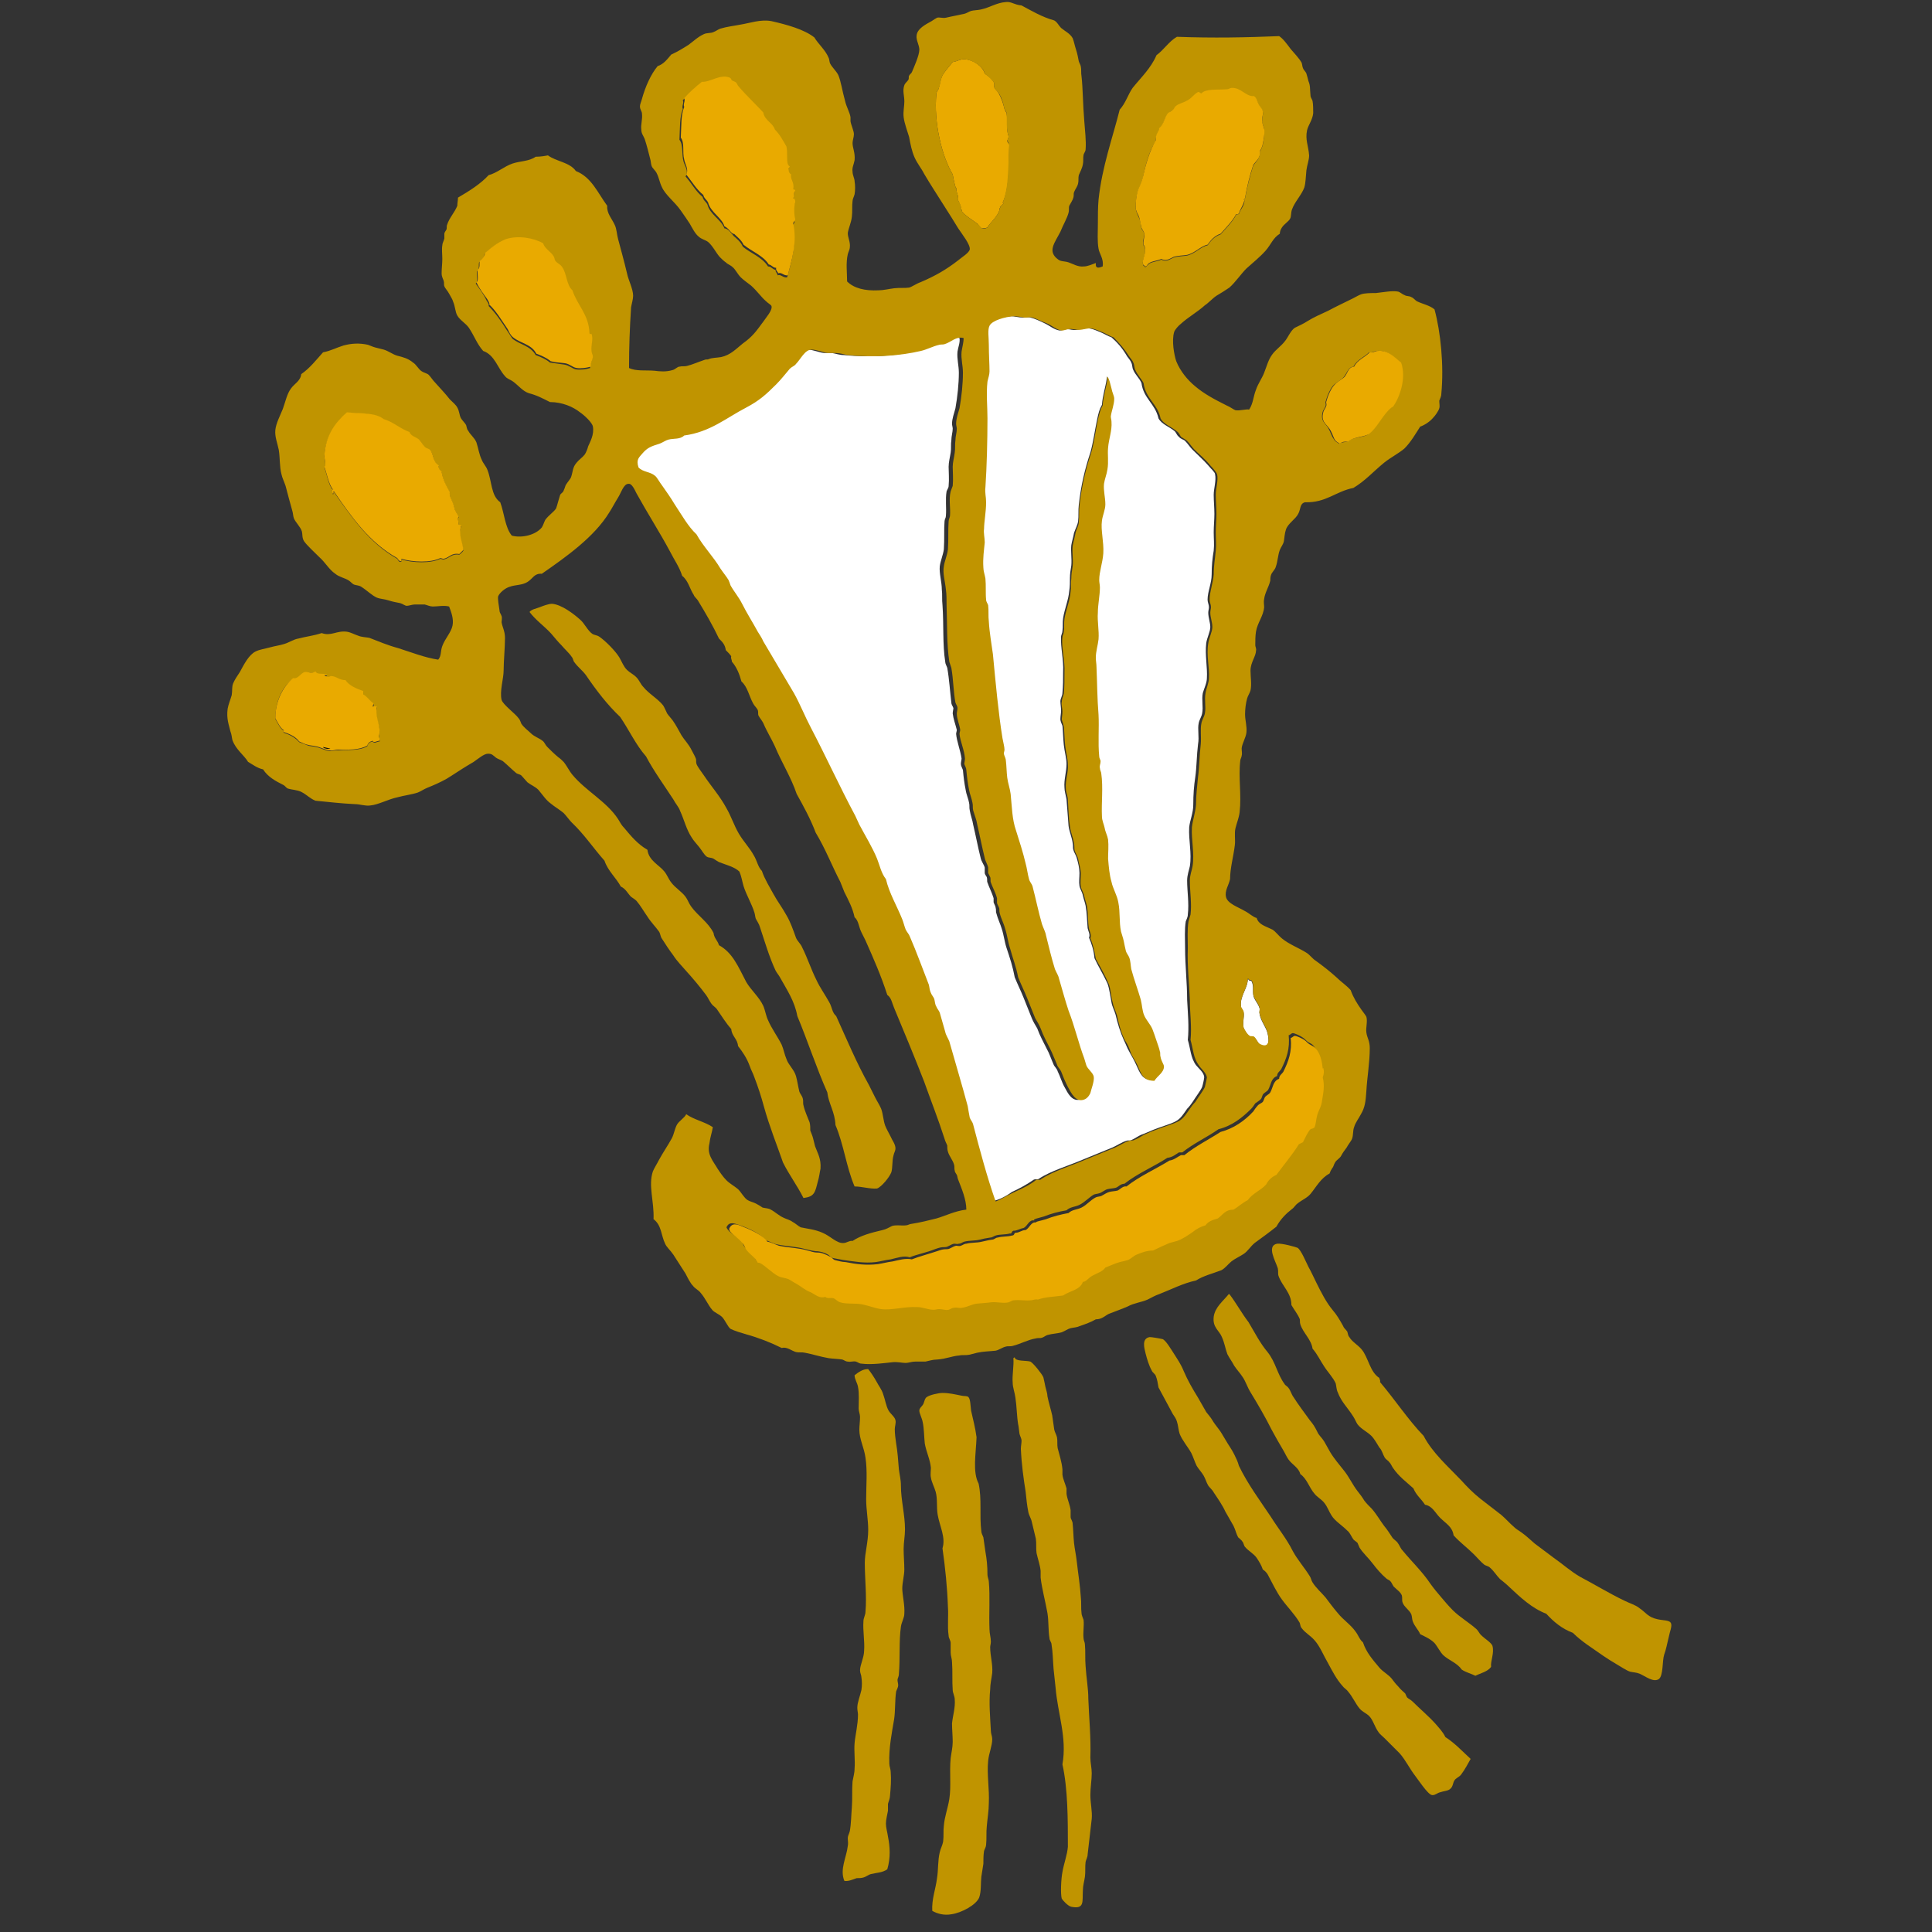 <?xml version="1.0" encoding="utf-8"?>
<!-- Generator: Adobe Illustrator 18.0.0, SVG Export Plug-In . SVG Version: 6.00 Build 0)  -->
<!DOCTYPE svg PUBLIC "-//W3C//DTD SVG 1.1//EN" "http://www.w3.org/Graphics/SVG/1.1/DTD/svg11.dtd">
<svg version="1.1" id="Layer_1" xmlns="http://www.w3.org/2000/svg" xmlns:xlink="http://www.w3.org/1999/xlink" x="0px" y="0px"
	 viewBox="0 0 283.5 283.5" enable-background="new 0 0 283.5 283.5" xml:space="preserve">
<rect x="0" y="0" width="283.5" height="283.5" fill="#333333" stroke="none"/>
<g>
	<defs>
		<rect id="SVGID_1_" x="-32.1" y="-118.3" width="1488.7" height="541.4"/>
	</defs>
	<clipPath id="SVGID_2_">
		<use xlink:href="#SVGID_1_"  overflow="visible"/>
	</clipPath>
	<path clip-path="url(#SVGID_2_)" fill="#FFFFFF" d="M162.4,55.6c-0.2,1.3-0.6,2.4-0.7,3.8c-0.4,0.7-0.5,1.2-0.7,2.1
		c-0.3,1.4-0.6,3.5-1,4.9c-0.8,2.4-1.4,4.9-1.7,7.7c-0.1,0.8,0,1.6-0.1,2.4c-0.1,0.6-0.4,1.1-0.6,1.7c-0.1,0.6-0.3,1.2-0.4,1.8
		c-0.1,1,0.1,2,0,3c-0.1,0.6-0.2,1.2-0.2,1.8c0,0.6,0,1.3-0.1,1.9c-0.1,1.3-0.7,2.7-0.9,4c-0.1,0.6,0,1.2-0.1,1.9
		c0,0.3-0.2,0.6-0.2,0.8c-0.1,1.6,0.4,3.4,0.3,5.2c0,1,0,2.1-0.1,3.1c0,0.4-0.3,0.8-0.3,1.2c0,0.4,0.1,0.9,0.1,1.4
		c0,0.4-0.1,0.8-0.1,1.2c0,0.4,0.2,0.7,0.3,1c0.1,0.9,0.1,1.9,0.2,2.8c0.1,1,0.4,1.9,0.4,2.8c0,1.2-0.4,2.3-0.3,3.5
		c0,0.5,0.2,1.1,0.3,1.7c0.1,1.4,0.2,2.6,0.3,3.9c0.1,0.8,0.5,1.7,0.6,2.5c0.1,0.4,0,0.7,0.1,1c0.1,0.4,0.4,0.8,0.5,1.2
		c0.2,0.7,0.4,1.5,0.4,2.2c0,0.7-0.1,1.3,0,1.9c0.1,0.5,0.4,0.9,0.5,1.4c0.1,0.5,0.3,1,0.4,1.5c0.2,1.1,0.2,2.2,0.3,3.3
		c0.1,0.5,0.4,0.9,0.2,1.4c0.4,0.9,0.7,1.9,0.8,3c0.5,1.1,1.3,2.4,1.9,3.7c0.3,0.8,0.4,1.8,0.6,2.8c0.1,0.6,0.4,1.1,0.6,1.8
		c0.3,1.3,0.7,2.6,1.2,3.7c0.3,0.6,0.5,1.2,0.8,1.7c0.3,0.6,0.7,1.2,1,1.9c0.6,1.3,0.9,2.3,2.5,2.3c0.4-0.7,1.3-1.2,1.4-2.1
		c0-0.3-0.4-0.8-0.5-1.4c-0.1-0.3,0-0.5-0.1-0.8c-0.1-0.5-0.4-1-0.6-1.6c-0.2-0.5-0.3-1.2-0.5-1.7c-0.3-0.7-0.9-1.3-1.2-2
		c-0.3-0.7-0.3-1.5-0.6-2.3c-0.4-1.5-1-3.1-1.4-4.5c-0.2-0.6-0.2-1.2-0.3-1.7c-0.1-0.4-0.4-0.7-0.5-1c-0.1-0.4-0.2-0.9-0.3-1.4
		c-0.1-0.5-0.3-0.9-0.4-1.4c-0.3-1.5-0.1-2.8-0.4-4.3c-0.2-1-0.7-2-1-3c-0.3-1.1-0.4-2.2-0.5-3.4c0-0.9,0.1-1.8,0-2.8
		c-0.1-0.5-0.3-1.1-0.5-1.7c-0.2-0.6-0.4-1.1-0.4-1.7c-0.2-2,0.1-4.2-0.1-6.3c0-0.3-0.2-0.6-0.2-0.8c0-0.3,0.2-0.7,0.1-1
		c0-0.2-0.2-0.4-0.2-0.7c-0.2-2,0-4.2-0.1-6.1c-0.2-2.4-0.2-4.8-0.3-7c0-0.5-0.2-0.9-0.1-1.4c0.1-0.9,0.3-1.8,0.4-2.7
		c0.1-1.3-0.2-2.6-0.1-3.9c0.1-1.2,0.4-2.5,0.3-3.7c0-0.4-0.1-0.7-0.1-1.1c0-1.2,0.5-2.6,0.6-3.9c0.1-1.6-0.4-3.3-0.2-4.8
		c0.1-0.8,0.5-1.6,0.6-2.4c0-1-0.3-2-0.2-3c0.1-0.7,0.4-1.4,0.5-2.1c0.1-1,0-2.1,0.1-3.2c0.1-1.3,0.5-2.5,0.5-3.8
		c0-0.3-0.2-0.5-0.1-0.8c0.1-0.8,0.5-1.7,0.5-2.6c0-0.4-0.3-1-0.4-1.5c-0.2-0.6-0.2-1.4-0.5-1.7C162.5,55.4,162.4,55.4,162.4,55.6
		 M145.4,176.3c-1.3-3.7-2.3-7.5-3.3-11.3c-0.1-0.4-0.4-0.6-0.5-1c-0.2-0.5-0.2-1.2-0.3-1.7c-0.8-3-1.8-6.3-2.7-9.5
		c-0.1-0.5-0.4-1-0.5-1.4c-0.3-1-0.4-1.8-0.8-2.8c-0.1-0.3-0.4-0.6-0.5-0.9c-0.1-0.3-0.1-0.7-0.3-1.1c-0.1-0.3-0.4-0.6-0.5-0.9
		c-0.1-0.4-0.1-0.8-0.3-1.2c-0.9-2.3-1.8-4.8-2.8-7.1c-0.2-0.4-0.5-0.7-0.6-1c-0.2-0.5-0.3-1-0.5-1.5c-0.8-2-1.9-3.9-2.4-5.9
		c-0.7-0.9-0.9-2-1.3-3c-0.7-1.7-1.7-3.3-2.6-5c-0.2-0.4-0.4-0.9-0.6-1.3c-2.2-4.1-4.4-8.7-6.5-12.9c-0.9-1.7-1.6-3.5-2.5-5.1
		c-1.4-2.5-3-5.2-4.5-7.6c-0.3-0.4-0.6-0.9-0.8-1.4c-0.7-1.3-1.6-2.7-2.3-4.1c-0.5-0.9-1.2-1.8-1.7-2.7c-0.1-0.2-0.1-0.5-0.3-0.8
		c-0.3-0.6-0.8-1.1-1.2-1.7c-1-1.7-2.6-3.2-3.5-5c-1.1-1.2-2.1-2.9-3.2-4.4c-0.6-0.9-1.1-1.7-1.8-2.7c-0.4-0.5-0.8-1.3-1.1-1.5
		c-0.7-0.5-1.7-0.5-2.4-1.2c-0.3-1.1,0.1-1.4,0.6-2.1c0.7-0.8,1.2-1.1,2.5-1.4c0.5-0.1,0.9-0.5,1.3-0.6c0.9-0.2,1.8-0.1,2.3-0.6
		c3.8-0.4,6.2-2.6,9.1-4.1c1.9-1,2.9-1.8,4.4-3.4c0.7-0.7,1.4-1.6,2-2.3c0.3-0.3,0.7-0.4,0.9-0.7c0.7-0.7,1.3-2,2.3-2.1
		c0.8,0,1.6,0.4,2.4,0.5c0.4,0,0.8,0,1.2,0c0.6,0.1,1.1,0.3,1.7,0.3c3.9,0.4,7.8,0.1,10.7-0.6c0.9-0.2,1.8-0.7,2.7-0.9
		c0.3-0.1,0.6,0,0.8-0.1c1-0.3,1.7-1.2,2.8-0.9c0.1,0.7-0.2,1.3-0.3,2c-0.1,1.1,0.2,2,0.2,3.1c0,1.6-0.2,3.5-0.5,5.2
		c-0.2,0.8-0.5,1.5-0.5,2.3c0,0.2,0.1,0.5,0.1,0.7c0,0.5-0.2,1.1-0.2,1.7c-0.1,0.6,0,1.2-0.1,1.8c-0.1,0.7-0.3,1.4-0.3,2.1
		c0,0.8,0.1,1.8,0,2.8c0,0.3-0.2,0.5-0.3,0.8c-0.2,1.2,0,2.4-0.1,3.6c0,0.3-0.2,0.5-0.2,0.8c-0.1,1.2,0,2.6-0.1,4.1
		c-0.1,0.8-0.5,1.7-0.6,2.5c-0.1,1,0.3,2.3,0.3,3.4c0.1,0.7,0,1.5,0.1,2.3c0.2,2.8,0,5.8,0.4,8.3c0,0.3,0.2,0.6,0.3,0.9
		c0.3,1.7,0.4,3.5,0.6,5.1c0,0.3,0.2,0.5,0.3,0.8c0,0.2-0.1,0.5-0.1,0.8c0.1,0.8,0.4,1.6,0.6,2.4c0,0.2-0.1,0.4-0.1,0.6
		c0.1,1.1,0.6,2.3,0.8,3.6c0,0.2-0.1,0.5-0.1,0.8c0,0.3,0.2,0.6,0.3,0.9c0.1,1.1,0.2,1.9,0.4,2.9c0.1,0.7,0.4,1.3,0.5,1.9
		c0.1,0.4,0,0.7,0.1,1.1c0.1,0.7,0.4,1.4,0.5,2.1c0.4,1.7,0.7,3.3,1.1,4.9c0.1,0.5,0.5,1,0.6,1.4c0,0.2,0,0.5,0,0.8
		c0,0.2,0.2,0.4,0.3,0.6c0.1,0.3,0,0.6,0.1,0.8c0.2,0.6,0.7,1.6,0.9,2.3c0,0.2,0,0.4,0,0.6c0.1,0.3,0.3,0.6,0.3,0.8
		c0.1,0.3,0,0.6,0.1,0.8c0.2,0.8,0.6,1.6,0.8,2.3c0.3,0.9,0.4,1.9,0.7,2.8c0.5,1.5,0.9,2.7,1.2,4.3c0.4,1,0.9,2,1.3,3
		c0.4,1,0.8,2,1.2,3c0.2,0.5,0.5,1,0.8,1.5c0.4,1.1,0.9,2,1.4,3c0.4,0.7,0.6,1.4,1,2.3c0.1,0.3,0.5,0.6,0.6,1c0.4,0.8,0.6,1.6,1,2.3
		c0.5,0.9,1.1,2.3,2.5,1.8c0.4-0.1,0.6-0.5,0.8-0.9c0.2-0.5,0.7-1.7,0.6-2.4c-0.1-0.6-0.9-1.1-1.1-1.7c-0.1-0.3-0.1-0.6-0.3-1
		c-0.8-2.1-1.5-4.7-2.3-7c-0.5-1.5-1-3-1.4-4.7c-0.1-0.5-0.5-0.9-0.6-1.4c-0.5-1.6-0.9-3.3-1.3-4.9c-0.2-0.6-0.5-1.1-0.6-1.7
		c-0.5-1.8-0.9-3.8-1.4-5.6c-0.1-0.4-0.4-0.7-0.5-1c-0.2-0.7-0.3-1.5-0.5-2.3c-0.4-1.6-0.9-3.1-1.4-4.8c-0.5-1.7-0.5-3.5-0.8-5.4
		c-0.1-0.8-0.4-1.6-0.5-2.4c-0.1-0.8-0.1-1.7-0.2-2.5c-0.1-0.4-0.3-0.7-0.3-1c0-0.2,0.1-0.4,0.1-0.6c0-0.4-0.2-1.1-0.3-1.7
		c-0.6-3.7-1.1-8.1-1.4-12.3c-0.1-1.5-0.4-3.1-0.5-4.8c-0.1-0.8,0-1.6-0.1-2.4c0-0.3-0.2-0.5-0.3-0.8c-0.1-0.9,0-2.1-0.1-3.1
		c-0.1-0.6-0.2-1.1-0.3-1.6c-0.1-1.4,0.1-2.6,0.2-3.7c0-0.7-0.1-1.4-0.1-2c0.1-1.1,0.3-2.5,0.3-3.9c0-0.8-0.1-1.4-0.1-2.2
		c0.2-3,0.3-6.7,0.3-10.1c0-1.8-0.2-3.6,0-5.4c0-0.5,0.3-1,0.3-1.5c0-1.1-0.1-2.5-0.1-3.9c0-1.1-0.1-2.2,0.1-2.8
		c0.4-0.9,2.3-1.3,3.5-1.4c0.4,0,1.1,0.2,1.7,0.2c0.4,0,0.8-0.1,1.1,0c0.5,0.1,1.4,0.5,2,0.8c0.7,0.3,1.5,1,2.3,1.1
		c0.4,0,0.7-0.2,1.1-0.2c0.4,0,0.9,0.2,1.4,0.1c0.7-0.1,1.4-0.3,1.9-0.2c0.6,0.1,1.2,0.4,1.7,0.6c0.5,0.2,0.9,0.5,1.5,0.7
		c0.9,0.8,1.6,1.6,2.3,2.8c0.2,0.3,0.5,0.6,0.6,0.9c0.2,0.4,0.1,0.7,0.3,1.1c0.3,0.7,0.9,1.2,1.2,1.9c0.3,2.3,2,3,2.5,5.2
		c0.5,0.9,1.6,1.2,2.4,1.9c0.2,0.2,0.3,0.6,0.6,0.8c0.2,0.3,0.7,0.4,0.9,0.6c0.4,0.4,0.7,0.9,1.1,1.3c0.8,0.8,1.5,1.4,2.3,2.3
		c0.4,0.5,1,1,1,1.3c0.2,0.9-0.2,2.1-0.2,3c0,0.9,0.1,1.9,0.1,2.8c0,0.9-0.1,1.8-0.1,2.7c0,0.9,0.1,1.8,0,2.7
		c-0.2,1.2-0.3,2.2-0.3,3.5c0,1.3-0.6,2.5-0.6,3.7c0,0.4,0.2,0.7,0.2,1.1c0,0.3-0.1,0.5-0.1,0.8c0,0.7,0.3,1.5,0.3,2.1
		c0,0.7-0.5,1.6-0.6,2.4c-0.2,1.7,0.2,3.6,0.1,5.1c0,0.7-0.4,1.5-0.6,2.2c-0.2,1,0.1,2-0.1,3c-0.1,0.5-0.4,0.9-0.5,1.4
		c-0.2,0.9,0.1,2-0.1,3.1c-0.2,1.6-0.2,3.4-0.4,4.8c-0.2,1.3-0.3,2.6-0.3,4.1c0,1.2-0.5,2.3-0.6,3.3c-0.1,1.9,0.4,3.8,0.1,5.7
		c-0.1,0.5-0.4,1.3-0.4,2.1c0,1.6,0.3,3.3,0.1,5c0,0.4-0.2,0.7-0.3,1c-0.2,1.2-0.1,2.6-0.1,3.9c0,2.6,0.3,5.1,0.3,7.6
		c0.1,2,0.3,3.9,0.1,5.9c0.4,1.3,0.4,2.6,1.2,3.7c0.4,0.5,1.2,1.1,1.2,1.8c0,0.2-0.2,1.1-0.3,1.4c-0.2,0.5-0.9,1.4-1.4,2.2
		c-0.2,0.3-0.5,0.7-0.8,1c-0.5,0.7-0.9,1.4-1.6,1.8c-0.9,0.5-2.2,0.8-3.4,1.3c-0.5,0.2-1.1,0.5-1.7,0.7c-0.5,0.2-1,0.6-1.5,0.8
		c-0.2,0.1-0.5,0-0.7,0.1c-0.7,0.2-1.4,0.7-2.1,1c-0.7,0.3-1.5,0.6-2.2,0.9c-0.7,0.3-1.5,0.6-2.2,0.9c-2.1,0.9-4.6,1.6-6.4,2.8
		c-0.1,0.1-0.5,0-0.7,0.1c-1,0.7-2.1,1.3-3.2,1.8C147.8,175.4,146.7,176.1,145.4,176.3"/>
	<path clip-path="url(#SVGID_2_)" fill="#C09400" d="M162.5,55.3c0.3,0.3,0.4,1,0.6,1.7c0.1,0.6,0.4,1.1,0.4,1.5
		c0,0.9-0.4,1.8-0.5,2.6c0,0.3,0.1,0.5,0.1,0.8c0.1,1.3-0.4,2.5-0.5,3.8c-0.1,1,0.1,2.1-0.1,3.2c-0.1,0.7-0.4,1.4-0.5,2.1
		c-0.1,1,0.2,2,0.2,3c0,0.8-0.4,1.6-0.5,2.4c-0.2,1.4,0.3,3.1,0.2,4.8c-0.1,1.4-0.6,2.7-0.6,3.9c0,0.4,0.1,0.7,0.1,1.1
		c0,1.2-0.3,2.5-0.3,3.7c-0.1,1.3,0.2,2.6,0.1,3.9c-0.1,0.9-0.4,1.8-0.4,2.7c0,0.5,0.1,0.9,0.1,1.4c0.1,2.2,0.1,4.6,0.3,7
		c0.1,1.9-0.1,4.1,0.1,6.1c0,0.3,0.2,0.5,0.2,0.7c0,0.4-0.2,0.7-0.1,1c0,0.3,0.2,0.6,0.2,0.8c0.3,2.1,0,4.3,0.1,6.3
		c0,0.6,0.3,1.2,0.4,1.7c0.1,0.6,0.4,1.1,0.5,1.7c0.1,0.9,0,1.9,0,2.8c0.1,1.2,0.2,2.4,0.5,3.4c0.2,1,0.8,1.9,1,3
		c0.3,1.5,0.1,2.9,0.4,4.3c0.1,0.4,0.3,0.9,0.4,1.4c0.1,0.5,0.2,1,0.3,1.4c0.1,0.4,0.4,0.7,0.5,1c0.2,0.5,0.2,1.1,0.3,1.7
		c0.4,1.5,1,3.1,1.4,4.5c0.2,0.8,0.2,1.6,0.5,2.3c0.3,0.7,0.9,1.3,1.2,2c0.2,0.5,0.4,1.1,0.6,1.7c0.2,0.6,0.4,1.1,0.5,1.6
		c0.1,0.2,0,0.5,0.1,0.8c0.1,0.6,0.5,1.1,0.5,1.4c0,0.9-1,1.4-1.4,2.1c-1.6,0-1.9-0.9-2.5-2.3c-0.3-0.7-0.8-1.3-1-1.9
		c-0.2-0.6-0.4-1.1-0.8-1.7c-0.6-1.1-0.9-2.4-1.2-3.7c-0.2-0.7-0.5-1.2-0.6-1.8c-0.3-1-0.3-2-0.6-2.8c-0.6-1.4-1.3-2.6-1.9-3.7
		c-0.2-1.1-0.4-2.1-0.8-3c0.2-0.5-0.1-1-0.2-1.4c-0.2-1.1-0.1-2.2-0.3-3.3c-0.1-0.5-0.3-1-0.4-1.5c-0.1-0.5-0.4-0.9-0.5-1.4
		c-0.1-0.6,0-1.3,0-1.9c0-0.7-0.3-1.5-0.4-2.2c-0.1-0.4-0.4-0.8-0.5-1.2c-0.1-0.3,0-0.7-0.1-1c-0.1-0.8-0.5-1.7-0.6-2.5
		c-0.2-1.3-0.2-2.4-0.3-3.9c0-0.6-0.3-1.1-0.3-1.7c-0.1-1.2,0.4-2.4,0.3-3.5c0-0.9-0.3-1.8-0.4-2.8c-0.1-0.9-0.1-1.9-0.2-2.8
		c-0.1-0.4-0.2-0.7-0.3-1c0-0.3,0.1-0.7,0.1-1.2c0-0.5-0.2-1-0.1-1.4c0-0.4,0.2-0.8,0.3-1.2c0.1-1,0.1-2.1,0.1-3.1
		c0.1-1.8-0.5-3.7-0.3-5.2c0-0.3,0.2-0.5,0.2-0.8c0.1-0.6,0-1.3,0.1-1.9c0.2-1.3,0.8-2.6,0.9-4c0.1-0.6,0-1.3,0.1-1.9
		c0-0.6,0.1-1.2,0.2-1.8c0.1-1-0.1-2,0-3c0.1-0.6,0.3-1.2,0.4-1.8c0.1-0.6,0.5-1.1,0.5-1.7c0.1-0.8,0-1.6,0.1-2.4
		c0.3-2.8,0.9-5.3,1.7-7.7c0.4-1.3,0.7-3.5,1-4.9c0.2-0.8,0.3-1.4,0.7-2.1c0.1-1.4,0.5-2.5,0.7-3.8
		C162.4,55.4,162.5,55.4,162.5,55.3"/>
	<path clip-path="url(#SVGID_2_)" fill="#C09400" d="M125.4,174.1c-1.2-2.8-1.6-6.2-2.8-9c-0.1-2-1-3.1-1.2-4.8
		c-1.6-3.6-2.9-7.6-4.4-11.2c-0.4-2.2-1.5-3.8-2.5-5.6c-0.2-0.4-0.5-0.7-0.7-1.1c-0.9-1.9-1.6-4.3-2.3-6.4c-0.1-0.4-0.4-0.8-0.6-1.2
		c-0.1-0.3-0.1-0.6-0.2-0.9c-0.4-1.3-1.2-2.6-1.6-3.9c-0.2-0.7-0.3-1.4-0.6-2.1c-0.7-0.7-2-1-3-1.4c-0.2-0.1-0.5-0.3-0.8-0.5
		c-0.4-0.2-0.7-0.1-1-0.3c-0.4-0.3-0.7-0.9-1.1-1.4c-0.4-0.5-0.8-0.9-1.1-1.4c-0.8-1.2-1.1-2.6-1.7-3.9c-0.2-0.6-0.7-1.1-1-1.7
		c-1.3-2-2.9-4.2-4-6.3c-1.5-1.7-2.5-3.9-3.8-5.8c-1.9-1.8-3.5-3.9-5-6.1c-0.5-0.7-1.2-1.2-1.7-1.9c-0.2-0.2-0.2-0.6-0.4-0.8
		c-0.4-0.6-1-1.1-1.5-1.7c-0.5-0.5-1-1.1-1.5-1.7c-1-1.1-2.3-2-3.2-3.2c0.3-0.4,1-0.5,1.5-0.7c0.5-0.2,1.3-0.5,1.8-0.5
		c1.4,0.1,3.2,1.5,4.1,2.3c0.7,0.6,1.1,1.6,1.8,2.1c0.3,0.2,0.7,0.2,1,0.4c0.9,0.6,2.4,2.1,3,3.1c0.4,0.7,0.6,1.3,1.1,1.8
		c0.4,0.4,0.9,0.6,1.4,1.1c0.4,0.4,0.6,1,1,1.4c0.8,1,2.1,1.7,2.9,2.7c0.2,0.3,0.4,0.8,0.6,1.2c0.2,0.3,0.5,0.6,0.8,1
		c0.5,0.7,0.9,1.5,1.3,2.2c0.5,0.8,1,1.2,1.5,2.2c0.2,0.4,0.5,0.9,0.6,1.2c0.1,0.2,0,0.5,0.1,0.8c0.2,0.5,0.7,1.1,1.1,1.7
		c1,1.5,2.4,3.1,3.3,4.8c0.7,1.2,1.1,2.5,1.8,3.7c0.7,1.2,1.6,2.1,2.2,3.2c0.5,0.8,0.6,1.7,1.2,2.3c0.4,1.2,1.1,2.3,1.7,3.4
		c0.6,1.1,1.3,2,1.9,3.1c0.6,1,1,2.2,1.4,3.3c0.2,0.5,0.7,0.9,0.9,1.4c0.8,1.6,1.3,3.2,2.1,4.8c0.5,1.1,1.3,2.2,1.9,3.3
		c0.4,0.7,0.4,1.5,1,2c1.5,3.3,3,6.9,4.8,10.1c0.3,0.6,0.6,1.2,0.9,1.8c0.3,0.6,0.7,1.2,0.9,1.7c0.3,0.8,0.3,1.7,0.6,2.5
		c0.2,0.5,0.5,1,0.8,1.6c0.2,0.5,0.7,1.1,0.7,1.7c0,0.4-0.2,0.6-0.3,1.1c-0.2,0.7-0.1,1.7-0.3,2.4c-0.3,0.8-1.5,2.2-2.1,2.4
		C127.7,174.5,126.5,174.1,125.4,174.1"/>
	<path clip-path="url(#SVGID_2_)" d="M47.5,109.6c0.2,0.1,0.5,0.1,0.8,0.2C49.1,109.9,47.4,110,47.5,109.6"/>
	<path clip-path="url(#SVGID_2_)" fill="#FFFFFF" d="M183.1,143.7c0.3,0.1,0.1,0.3,0.5,0.2c0.4,0.7,0.2,1.3,0.3,2.1
		c0.1,0.7,0.7,1.2,0.9,1.9c0.1,0.2,0,0.5,0,0.7c0.1,1,0.8,1.9,1.1,2.7c0.3,0.9,0.6,2.8-1,2c-0.3-0.2-0.5-0.8-0.9-1.1
		c-0.2-0.1-0.4,0-0.6-0.1c-0.4-0.2-0.8-1-0.9-1.2c-0.2-0.7,0.1-1.6,0-2.3c-0.1-0.3-0.4-0.6-0.4-0.9
		C181.9,146.2,183.1,145,183.1,143.7"/>
	<path clip-path="url(#SVGID_2_)" fill="#C09400" d="M202.4,202.2c0,0.2,0.2,0.3,0.1,0.6c2.2,2.6,4.1,5.5,6.4,7.9
		c1.3,2.5,3.6,4.5,5.5,6.5c0.9,1,1.8,1.9,2.8,2.7c1,0.8,2.1,1.6,3.1,2.4c0.7,0.6,1.2,1.2,1.9,1.8c0.3,0.3,0.7,0.5,1.1,0.8
		c0.7,0.5,1.2,1,1.9,1.6c0.9,0.7,1.9,1.4,2.8,2.1c1.3,0.9,2.5,2,3.9,2.8c2.1,1.1,4.2,2.4,6.5,3.5c0.8,0.4,1.6,0.6,2.2,1.1
		c0.9,0.6,1.2,1.3,2.6,1.6c0.8,0.2,1.8,0.1,2,0.6c0.2,0.4-0.2,1.3-0.3,1.9c-0.3,1.2-0.4,1.9-0.7,2.7c-0.3,0.9-0.1,3.1-0.8,3.6
		c-0.8,0.5-1.9-0.4-2.8-0.8c-0.5-0.2-1-0.2-1.4-0.3c-0.6-0.2-1.3-0.7-2-1.1c-0.7-0.4-1.3-0.8-1.9-1.2c-1.7-1.2-3.2-2.1-4.5-3.4
		c-1.6-0.6-2.8-1.6-3.9-2.8c-2.1-0.8-3.8-2.4-5.4-3.9c-0.4-0.4-0.9-0.8-1.4-1.2c-0.5-0.5-0.9-1.2-1.5-1.7c-0.2-0.2-0.5-0.2-0.8-0.4
		c-0.5-0.4-1-1-1.5-1.5c-1-1-2-1.7-3-2.8c-0.2-1.3-1.1-1.7-2-2.6c-0.7-0.7-1.1-1.7-2.2-1.9c-0.5-0.8-1.3-1.4-1.7-2.4
		c-1.1-1-2.1-1.7-3-3c-0.2-0.3-0.3-0.6-0.5-0.8c-0.2-0.3-0.5-0.4-0.7-0.7c-0.3-0.5-0.4-1.1-0.8-1.5c-0.3-0.5-0.6-1-0.9-1.4
		c-0.6-0.8-1.7-1.2-2.3-2c-0.2-0.3-0.4-0.8-0.6-1.1c-0.8-1.3-1.8-2.2-2.3-3.6c-0.2-0.4-0.2-0.9-0.3-1.3c-0.4-0.9-1.2-1.7-1.7-2.5
		c-0.6-0.9-1-1.8-1.7-2.6c-0.2-1.4-1.4-2.3-1.8-3.6c-0.1-0.3,0-0.6-0.1-0.8c-0.3-0.7-0.8-1.3-1.2-2c0-1.8-1.4-2.8-1.9-4.3
		c-0.1-0.3,0-0.7-0.1-1.1c-0.3-1-1.7-3.3-0.1-3.6c0.7-0.1,2.8,0.5,3,0.6c0.5,0.3,1.2,2,1.6,2.8c0.4,0.7,0.8,1.6,1.2,2.4
		c0.7,1.4,1.4,2.8,2.4,4c0.6,0.7,1,1.4,1.5,2.3c0.1,0.3,0.4,0.5,0.6,0.8c0.1,0.3,0.1,0.6,0.3,0.8c0.4,0.7,1.2,1.1,1.8,1.8
		C200.8,199.2,201,201.3,202.4,202.2"/>
	<path clip-path="url(#SVGID_2_)" fill="#C09400" d="M218.8,244.6c-0.5,0.7-1.5,0.9-2.3,1.3c-0.6-0.3-1.4-0.5-2-0.9
		c-0.7-1-1.8-1.3-2.7-2.1c-0.5-0.5-0.8-1.2-1.3-1.8c-0.6-0.6-1.3-0.9-2.1-1.3c-0.3-0.7-0.8-1.1-1.1-1.9c-0.1-0.3-0.1-0.7-0.2-1
		c-0.3-0.7-1.1-1.1-1.3-1.8c-0.1-0.3,0-0.7-0.1-1c-0.2-0.5-0.7-0.8-1.2-1.3c-0.2-0.3-0.3-0.6-0.5-0.8c-0.2-0.2-0.4-0.2-0.6-0.4
		c-0.7-0.6-1.4-1.4-2-2.2c-0.6-0.8-1.4-1.5-1.9-2.3c-0.1-0.2-0.2-0.5-0.3-0.7c-0.2-0.2-0.4-0.3-0.6-0.5c-0.3-0.4-0.5-1-0.9-1.3
		c-0.8-0.8-1.8-1.4-2.3-2.2c-0.4-0.6-0.6-1.3-1.1-1.9c-0.4-0.5-1-0.8-1.4-1.3c-0.8-0.9-1.1-2.2-2.1-2.9c-0.2-0.9-1.2-1.4-1.7-2.1
		c-0.3-0.4-0.5-0.9-0.8-1.4c-0.6-1-1.1-1.9-1.7-3c-0.9-1.8-2-3.7-3.1-5.5c-0.5-0.8-0.7-1.6-1.2-2.3c-0.4-0.6-0.8-1-1.2-1.6
		c-0.3-0.6-0.7-1.1-1-1.7c-0.3-0.8-0.4-1.6-0.8-2.5c-0.4-1-1.4-1.4-1.2-3c0.2-1.4,1.4-2.3,2.2-3.3h0.1c1,1.3,1.8,2.8,2.8,4.1
		c0.9,1.5,1.7,3.1,2.8,4.4c1.2,1.5,1.4,3.2,2.5,4.7c0.1,0.2,0.4,0.3,0.6,0.6c0.3,0.4,0.4,0.9,0.7,1.3c0.7,1.1,1.6,2.3,2.4,3.4
		c0.5,0.6,0.7,0.9,1.1,1.7c0.2,0.5,0.7,0.9,1,1.4c0.3,0.5,0.6,1.1,0.9,1.6c0.6,1,1.4,1.9,2.1,2.8c0.7,0.9,1.2,2,1.9,2.9
		c0.4,0.5,0.7,0.9,1,1.4c0.3,0.4,0.7,0.8,1.1,1.2c0.7,0.8,1.2,1.7,1.8,2.5c0.5,0.6,0.8,1.1,1.2,1.7c0.2,0.3,0.6,0.5,0.8,0.8
		c0.3,0.4,0.4,0.8,0.7,1.1c1.3,1.6,2.9,3.1,4.1,4.9c0.5,0.7,1,1.3,1.6,2c0.5,0.6,1.1,1.3,1.7,1.9c1,1,2.4,1.8,3.5,2.8
		c0.2,0.2,0.4,0.6,0.6,0.8c0.6,0.6,1.5,1.1,1.7,1.6C219.3,242.6,218.7,243.7,218.8,244.6"/>
	<path clip-path="url(#SVGID_2_)" fill="#C09400" d="M215.8,258.1c-0.4,0.7-0.8,1.5-1.4,2.3c-0.3,0.4-0.8,0.5-1,0.9
		c-0.2,0.3-0.2,0.9-0.6,1.2c-0.3,0.3-0.9,0.3-1.5,0.5c-0.4,0.1-0.8,0.5-1.2,0.4c-0.6-0.1-2.1-2.4-2.5-2.9c-0.7-0.9-1.4-2.3-2.2-3.2
		c-0.7-0.7-1.5-1.5-2.3-2.3c-0.3-0.3-0.6-0.5-0.8-0.8c-0.6-0.8-0.8-1.8-1.4-2.4c-0.4-0.4-1-0.6-1.4-1.1c-0.6-0.7-1-1.7-1.7-2.5
		c-0.2-0.3-0.6-0.5-0.8-0.8c-0.9-1-1.5-2.2-2.1-3.3c-0.7-1.2-1.2-2.5-2-3.4c-0.6-0.7-1.4-1.1-1.9-1.8c-0.2-0.2-0.2-0.6-0.3-0.8
		c-0.7-1.2-1.8-2.3-2.6-3.4c-0.8-1.1-1.4-2.4-2.1-3.7c-0.2-0.3-0.4-0.5-0.7-0.7c-0.2-0.6-0.5-1.1-0.9-1.7c-0.4-0.6-1.2-1-1.7-1.6
		c-0.2-0.2-0.2-0.6-0.4-0.8c-0.1-0.2-0.4-0.4-0.6-0.6c-0.3-0.5-0.4-1.1-0.7-1.7c-0.4-0.7-0.8-1.4-1.2-2.1c-0.4-0.9-1.1-1.9-1.7-2.8
		c-0.2-0.4-0.6-0.7-0.8-1c-0.3-0.5-0.4-1-0.7-1.5c-0.3-0.5-0.7-0.9-1-1.4c-0.3-0.6-0.5-1.3-0.8-1.9c-0.5-0.9-1.3-1.8-1.7-2.8
		c-0.2-0.6-0.2-1.2-0.4-1.8c-0.1-0.4-0.4-0.8-0.6-1.1c-0.7-1.3-1.4-2.6-2.1-3.9c-0.1-0.6-0.2-1.2-0.4-1.7c-0.1-0.3-0.5-0.5-0.6-0.8
		c-0.4-0.7-0.7-1.7-0.9-2.5c-0.2-0.8-0.6-2.2,0.6-2.4c0.3,0,1.5,0.2,1.9,0.3c0.5,0.2,1.3,1.6,1.7,2.2c0.5,0.8,1,1.5,1.4,2.5
		c0.6,1.4,1.3,2.6,2.1,3.9c0.4,0.7,0.8,1.4,1.2,2.1c0.3,0.4,0.6,0.7,0.9,1.2c0.4,0.7,1,1.3,1.4,2c0.2,0.3,0.4,0.7,0.6,1
		c0.4,0.7,0.8,1.2,1.2,2c0.3,0.6,0.5,1,0.7,1.7c1.3,2.7,3.1,5.1,4.7,7.5c1,1.6,2.3,3.2,3.2,5c0.7,1.3,1.7,2.4,2.5,3.7
		c0.2,0.3,0.2,0.6,0.4,0.9c0.5,0.8,1.3,1.5,1.9,2.2c0.6,0.8,1.2,1.6,1.8,2.3c0.8,1,1.9,1.7,2.6,2.7c0.4,0.5,0.6,1.2,1.1,1.6
		c0.5,1.5,1.4,2.5,2.4,3.7c0.5,0.6,1.3,1,1.8,1.6c0.3,0.4,0.6,0.8,1,1.2c0.3,0.4,0.7,0.7,1,1c0.1,0.2,0.2,0.5,0.3,0.6
		c0.2,0.2,0.5,0.3,0.8,0.6c1,1,2.3,2.1,3.3,3.2c0.6,0.7,1.1,1.2,1.5,2C213.5,255.8,214.6,257,215.8,258.1"/>
	<path clip-path="url(#SVGID_2_)" fill="#C09400" d="M155.9,258.9c0.7-3.9-0.7-7.5-1-11.2c-0.1-0.9-0.2-1.8-0.3-2.8
		c-0.1-1.2-0.1-2.4-0.3-3.6c0-0.3-0.3-0.6-0.3-0.9c-0.2-1.2-0.1-2.5-0.3-3.7c-0.3-1.7-0.8-3.5-1-5.2c0-0.3,0-0.7,0-1
		c-0.1-0.9-0.4-1.7-0.6-2.6c-0.1-0.7,0-1.4-0.1-2.1c-0.2-0.8-0.4-1.7-0.6-2.5c-0.1-0.5-0.4-0.9-0.5-1.4c-0.2-1-0.3-2-0.4-3
		c-0.3-1.9-0.6-4-0.7-6.3c0-0.4,0.1-0.8,0.1-1.2c0-0.3-0.2-0.6-0.3-1c-0.1-0.6-0.1-1-0.2-1.4c-0.2-1.2-0.2-2.6-0.4-3.9
		c-0.1-0.8-0.4-1.5-0.4-2.2c-0.1-1.1,0.2-2.5,0.1-3.6l0.1-0.1h0.1c0.1,0.6,1.7,0.4,2.3,0.6c0.4,0.2,1.7,1.8,1.9,2.3
		c0.1,0.4,0.2,0.9,0.3,1.4c0.1,0.4,0.3,1,0.3,1.4c0.2,1,0.5,1.9,0.7,2.8c0.1,0.7,0.2,1.4,0.3,2.1c0.1,0.4,0.3,0.7,0.4,1.1
		c0.1,0.5,0,1.1,0.1,1.6c0.2,0.8,0.6,2,0.7,3.1c0,0.2,0,0.6,0,0.8c0.1,0.7,0.4,1.3,0.6,2c0,0.2,0,0.5,0,0.8c0.1,0.8,0.5,1.6,0.6,2.4
		c0,0.3,0,0.7,0,1c0,0.3,0.3,0.6,0.3,1c0.1,0.9,0.1,1.8,0.2,2.8c0.1,0.9,0.3,1.8,0.4,2.7c0.2,1.8,0.5,3.6,0.6,5.3
		c0.1,0.8,0,1.5,0.1,2.3c0,0.3,0.2,0.7,0.3,1c0.1,0.9-0.1,1.8,0,2.7c0,0.3,0.2,0.6,0.2,0.9c0.1,1.1,0,2.1,0.1,3.2
		c0.1,1.7,0.4,3.2,0.4,4.8c0.1,2.7,0.4,5.7,0.3,8.6c0,0.8,0.2,1.5,0.2,2.3c0,1-0.2,2.1-0.2,3.2c0,1.2,0.3,2.4,0.2,3.5
		c-0.2,1.7-0.4,3.5-0.6,5.2c0,0.4-0.2,0.7-0.3,1.1c-0.1,0.7,0,1.5-0.1,2.2c-0.1,0.7-0.3,1.3-0.3,2c-0.1,1.6,0.3,2.8-1.7,2.4
		c-0.5-0.1-1.3-1-1.4-1.2c-0.2-0.7-0.1-2.9,0.1-3.9c0.2-1.2,0.7-2.5,0.8-3.7C156.7,267,156.7,262.5,155.9,258.9"/>
	<path clip-path="url(#SVGID_2_)" fill="#C09400" d="M130.2,274.3c-0.7,0.5-1.6,0.5-2.4,0.7c-0.4,0.1-0.7,0.4-1.1,0.5
		c-0.3,0.1-0.7,0.1-1,0.1c-0.6,0.2-1.2,0.5-1.8,0.4c-0.7-1.7,0.3-3.4,0.5-5.1c0.1-0.4,0-0.8,0-1.2c0-0.3,0.2-0.6,0.3-1
		c0.2-1.1,0.2-2.3,0.3-3.5c0.1-1.3,0-2.5,0.1-3.8c0.1-0.6,0.3-1.2,0.3-1.9c0.1-1.2-0.1-2.5,0-3.7c0.1-1.2,0.5-2.7,0.5-4.2
		c0-0.3-0.1-0.6-0.1-1c0-0.8,0.4-1.7,0.6-2.6c0.1-0.6,0.1-1.3,0-1.9c0-0.3-0.2-0.6-0.2-1c0-0.8,0.6-1.9,0.6-2.9
		c0.1-1.4-0.2-2.9-0.1-4.3c0-0.5,0.3-0.9,0.3-1.4c0.2-2.3-0.1-4.8-0.1-7.2c0-1.4,0.5-3,0.5-4.8c0-1.5-0.3-3-0.3-4.5
		c0-2.1,0.2-4.1-0.1-6.1c-0.2-1.5-0.9-2.7-0.9-4.1c0-0.6,0.1-1.2,0.1-1.9c0-0.4-0.2-0.8-0.2-1.2c0-1.1,0.1-2.2-0.1-3.2
		c-0.1-0.6-0.5-1.1-0.5-1.7c0.5-0.4,1.2-0.9,1.9-0.9h0.1c0.4,0.5,0.8,1.1,1.2,1.8c0.3,0.6,0.8,1.2,1,1.9c0.3,0.8,0.4,1.7,0.8,2.4
		c0.3,0.5,0.9,0.9,1,1.4c0.1,0.4-0.1,0.9-0.1,1.3c0,0.7,0.1,1.4,0.2,2.1c0.2,1.2,0.3,2.4,0.4,3.8c0.1,0.8,0.3,1.5,0.3,2.4
		c0,2.1,0.6,4.3,0.6,6.4c0,1-0.2,1.9-0.2,2.9c0,1,0.1,2,0.1,3c0,0.9-0.3,1.9-0.3,2.8c0,0.9,0.4,2.5,0.3,3.7c0,0.6-0.4,1.2-0.5,1.9
		c-0.3,2.1-0.1,4.6-0.3,7c0,0.3-0.2,0.6-0.2,0.8c0,0.3,0.1,0.5,0.1,0.8c0,0.3-0.2,0.6-0.3,0.9c-0.2,1.3-0.1,2.8-0.3,4.1
		c-0.3,1.8-0.8,4.2-0.7,6.5c0,0.4,0.2,0.8,0.2,1.2c0.1,1.2,0,2.4-0.1,3.5c0,0.4-0.2,0.8-0.3,1.2c0,0.3,0,0.7,0,1
		c-0.1,0.6-0.3,1.3-0.3,1.9c0,0.6,0.2,1.2,0.3,1.9C130.6,271,130.7,272.6,130.2,274.3"/>
	<path clip-path="url(#SVGID_2_)" fill="#C09400" d="M143.6,217.7c0.5,2.3,0.1,4.6,0.4,7c0,0.3,0.2,0.6,0.3,0.9
		c0.1,0.7,0.2,1.4,0.3,2.1c0.2,1.1,0.3,2.1,0.3,3.4c0,0.3,0.2,0.7,0.2,1c0.2,2.2,0,4.7,0.1,7c0,0.6,0.2,1.2,0.2,1.8
		c0,0.3-0.1,0.6-0.1,0.8c0,1.3,0.4,2.5,0.3,3.8c-0.1,0.8-0.3,1.6-0.3,2.4c-0.2,2,0,4.1,0.1,6.1c0,0.4,0.2,0.8,0.2,1.2
		c0,1-0.5,2.1-0.6,3.2c-0.2,2,0.2,4.1,0.1,6.2c0,1.1-0.2,2.2-0.3,3.4c-0.1,0.9,0,1.8-0.1,2.7c0,0.3-0.2,0.6-0.3,0.9
		c-0.1,0.6-0.1,1.3-0.1,1.9c-0.1,0.7-0.2,1.3-0.3,1.9c-0.1,1,0,2.1-0.3,3c-0.4,1.1-2.6,2.3-4.1,2.5c-1.1,0.2-2.1-0.1-2.8-0.5
		c-0.1-1.7,0.5-3.2,0.7-4.8c0.2-1.2,0.1-2.6,0.4-3.8c0.1-0.5,0.4-1,0.5-1.6c0.1-0.8,0-1.6,0.1-2.3c0.1-1.3,0.6-2.6,0.8-3.9
		c0.3-1.9,0-3.9,0.2-6c0.1-0.8,0.3-1.6,0.3-2.4c0-0.9-0.1-1.8-0.1-2.7c0.1-1.1,0.5-2.3,0.4-3.5c0-0.5-0.3-1-0.3-1.4
		c-0.1-1.3,0-2.8-0.1-4.1c0-0.5-0.2-0.9-0.2-1.4c0-0.5,0-0.9,0-1.4c0-0.4-0.3-0.7-0.3-1.1c-0.2-1.4,0-2.8-0.1-4.2
		c-0.1-2.9-0.4-5.8-0.8-8.6c0.5-1.6-0.4-3.2-0.7-4.9c-0.2-1.1,0-2.3-0.3-3.4c-0.2-0.7-0.6-1.4-0.7-2.1c-0.1-0.4,0-1,0-1.4
		c-0.1-1.2-0.7-2.4-0.9-3.6c-0.1-0.9-0.1-2.2-0.3-3.1c-0.1-0.6-0.5-1.3-0.5-1.7c0-0.4,0.4-0.6,0.6-1c0.2-0.5,0.2-0.8,0.5-1
		c0.4-0.3,1.7-0.6,2.3-0.6c1,0,1.8,0.2,2.8,0.4c0.4,0.1,0.8,0,1,0.2c0.3,0.3,0.3,1.2,0.4,2c0.3,1.4,0.6,2.4,0.8,3.9
		C143.2,213.4,142.7,216,143.6,217.7"/>
	<path clip-path="url(#SVGID_2_)" fill="#E9AA00" d="M140.9,30.6c0.3-0.1-0.2-0.9-0.3-1.2c0.1-0.9-0.4-1.1-0.2-1.9l-0.1,0.2
		c-0.2-0.5-0.4-1.5-0.5-2.1c-1.6-2.7-2.8-7.6-2.4-11.8c0-0.3,0.2-0.5,0.3-0.7c0.3-0.9,0.3-1.8,0.9-2.5c0.2-0.3,0.8-1,1.2-1.5
		c0.7-0.1,1.2-0.5,1.9-0.4c1.1,0.1,2.5,1,2.8,2.1c0.6,0.4,1.1,0.8,1.4,1.4v0.6c0.1,0.3,0.4,0.5,0.6,0.8c0.4,0.7,0.7,1.5,0.9,2.4
		c0.1,0.2,0.2,0.4,0.3,0.6c0.2,1.1-0.1,2.3,0.3,3.4c0,0.2-0.1,0.5-0.2,0.6c0,0.3,0.2,0.4,0.3,0.6c-0.1,3,0.1,6.3-1,8.6l0.1-0.1
		c0-0.1,0.1,0,0.1,0.1c-0.2,0.2-0.4,0.4-0.6,0.6c0.3-0.1-0.2,0.3,0,0.2c-0.1,1-1.4,2.1-1.7,2.6c0,0.3-0.7,0.3-0.9,0.3
		c-0.3-0.1-0.4-0.3-0.6-0.6c-0.9-0.7-1.8-1.2-2.3-1.8C141.1,30.8,141.1,30.6,140.9,30.6"/>
	<path clip-path="url(#SVGID_2_)" fill="#C09400" d="M108.8,182.1c0.2,0.3,0.3,0.7,0.5,0.9c0.6,0.7,1.3,1.1,1.6,1.8
		c0.3-0.1,0.9,0.4,1.4,0.8c0.5,0.4,1.2,1,1.7,1.2c0.5,0.2,1,0.2,1.4,0.4c0.4,0.2,0.8,0.5,1.2,0.7c0.7,0.4,1.2,0.8,2,1.2
		c0.7,0.3,1.3,0.9,2.2,0.7c0.3,0.3,0.8,0.1,1.2,0.2c0.4,0.1,0.7,0.5,1,0.6c0.9,0.3,2.3,0,3.2,0.3c1,0.2,2,0.6,2.8,0.7
		c1.6,0.1,3.4-0.5,5.3-0.3c0.8,0.1,1.6,0.4,2.4,0.4c0.3,0,0.5-0.1,0.8-0.1c0.5,0.1,0.9,0.2,1.4,0.1c0.3-0.1,0.5-0.2,0.8-0.3
		c0.5-0.1,0.8,0.1,1.2,0c0.7-0.1,1.3-0.5,2.1-0.6c0.8-0.1,1.5-0.2,2.1-0.2c0.9-0.1,1.8,0.2,2.6,0c0.3-0.1,0.5-0.2,0.8-0.3
		c0.8-0.1,1.6,0.1,2.5,0c0.4-0.1,0.7-0.3,1-0.1c1.1-0.5,2.3-0.4,3.7-0.6c1-0.7,2.5-0.8,2.9-2c0.5,0,0.9-0.6,1.4-0.9
		c0.7-0.4,1.6-0.5,1.9-1.2c0.9-0.2,1.5-0.5,2.1-0.8c0.4-0.1,0.8-0.1,1.2-0.3c0.5-0.2,0.8-0.6,1.3-0.8c0.7-0.3,1.5-0.5,2.4-0.5
		c0.8-0.4,1.7-0.8,2.4-1.1c0.4-0.2,0.7-0.2,1.1-0.3c0.9-0.3,1.7-0.9,2.3-1.3c0.6-0.5,1.1-0.8,1.9-1c0.4-0.5,1.1-0.7,1.8-1
		c0.7-0.6,1-1.3,2.3-1.3c0.7-0.5,1.3-1.1,2.1-1.4c0.7-1,1.9-1.5,2.7-2.3c0.3-0.7,0.8-1.2,1.5-1.4c1.1-1.5,2.3-2.9,3.3-4.5
		c0.2-0.1,0.4-0.2,0.6-0.3c0.3-0.6,0.7-1.4,1.1-1.9c0.1-0.2,0.4-0.1,0.6-0.3c0.3-0.4,0.2-1.1,0.4-1.8c0.2-0.7,0.5-1.2,0.7-2.1
		c0.2-1.3,0.4-2.3,0.1-3.4c0.2-0.6,0.2-0.9,0.1-1.3c0.1,0,0-0.1-0.1,0c-0.2-0.9-0.4-2.3-1.2-3.1c-0.2-0.2-0.6-0.3-0.8-0.5
		c-0.2-0.2-0.4-0.4-0.7-0.6c-0.3-0.2-1.1-0.6-1.4-0.6c-0.2,0-0.4,0.3-0.6,0.3c0.2,2-0.3,3.4-1.1,5c-0.2,0.3-0.6,0.5-0.6,1
		c-0.9,0.3-0.9,1.3-1.3,2c-0.1,0.2-0.5,0.4-0.7,0.6c-0.2,0.2-0.2,0.6-0.4,0.8c-0.2,0.2-0.5,0.4-0.8,0.6c-0.2,0.3-0.4,0.6-0.6,0.8
		c-1.3,1.3-2.8,2.5-4.8,3c-1.7,1.2-3.7,2.1-5.3,3.4h-0.5c-0.5,0.3-0.9,0.7-1.7,0.8c-2,1.3-4.4,2.3-6.3,3.8c-0.6,0-0.9,0.5-1.3,0.6
		c-0.4,0.1-0.8,0.1-1.2,0.2c-0.4,0.1-0.8,0.5-1.2,0.6c-0.3,0.1-0.6,0.1-0.8,0.2c-0.7,0.4-1.3,1.1-2.1,1.5c-0.6,0.3-1.4,0.3-1.9,0.8
		c-1.2,0.2-2.3,0.5-3.3,0.9c-0.6,0.2-1.8,0.4-1.4,0.6c-0.8-0.2-1,0.8-1.6,1.1c-0.6,0.1-0.9,0.4-1.5,0.4c-0.3,0.1-0.2,0.5-0.5,0.4
		c-0.7,0.2-1.5,0.1-2.1,0.3c-0.3,0.1-0.5,0.3-0.8,0.3c-0.7,0.1-1.1,0.2-1.5,0.3c-0.8,0.2-1.5,0.1-2.3,0.3c-0.3,0.1-0.5,0.3-0.8,0.3
		c-0.2,0.1-0.4,0-0.7,0c-0.5,0.1-0.9,0.5-1.3,0.5c-0.7,0-0.9,0.1-1.5,0.3c-1.2,0.5-2.8,0.8-3.7,1.2c-0.9-0.3-1.9,0.1-2.8,0.3
		c-0.8,0.1-1.5,0.3-2.2,0.4c-1.7,0.2-3.2-0.1-4.7-0.3c-0.5-0.1-1.2-0.2-1.6-0.3c-0.3-0.1-0.4-0.3-0.7-0.5c-0.5-0.3-1.2-0.5-1.8-0.5
		c-0.8-0.1-1-0.2-1.5-0.3c-1.4-0.4-2.8-0.4-4.2-0.7c-0.6-0.1-1.1-0.5-1.7-0.6c-0.6-0.9-2.3-1.7-3.7-2.2c-0.9-0.3-1.6-0.6-2,0.3
		C107,181,108.2,181.4,108.8,182.1 M182.1,147.6c0,0.3,0.4,0.6,0.4,0.9c0.1,0.7-0.2,1.5,0,2.3c0.1,0.2,0.5,1,0.9,1.2
		c0.1,0.1,0.4,0,0.6,0.1c0.4,0.3,0.5,0.9,0.9,1.1c1.6,0.8,1.3-1.1,1-2c-0.3-0.8-1-1.7-1.1-2.7c0-0.2,0.1-0.5,0-0.7
		c-0.2-0.7-0.8-1.2-0.9-1.9c-0.1-0.8,0.2-1.4-0.3-2.1c-0.4,0.1-0.2-0.1-0.5-0.2C183.1,145,181.9,146.2,182.1,147.6 M44.8,98.7
		c-0.6,0.1-1,1.1-1.8,0.9c-1.6,1.2-2.6,3.3-2.6,5.9c0.4,0.7,0.7,1.4,1.3,1.8c-0.3,0,0,0.1-0.1,0.2c0.9,0.3,1.7,0.7,2.3,1.4
		c0.6,0.2,0.8,0.3,1.3,0.5c0.3,0.1,0.7,0.1,1.1,0.2c0.7,0.1,1.5,0.6,2.1,0.6c0.4,0,0.8-0.1,1.2-0.1c1.5-0.1,3.1,0.1,4.3-0.6
		c0.1-0.4,0.3-0.6,0.8-0.7c0.2,0.4,0.6,0,1,0c0.1-0.3-0.1-0.4-0.1-0.6c0.4-1.7-0.7-2.6-0.3-4.4c-0.3-0.1-0.3-0.1-0.6,0
		c0.1-0.1,0.2-0.2,0.1-0.5c-0.6-0.4-0.9-1-1.5-1.3v-0.5c-0.9-0.2-2.1-0.7-2.6-1.6c-1,0-1.3-0.6-2.2-0.6c-0.2,0.2-0.7,0.1-0.9-0.1
		c0.1,0,0.4,0.1,0.4-0.1c-0.4-0.3-1.5,0.1-1.7-0.4v-0.1C45.8,98.9,45.3,98.6,44.8,98.7 M58.9,82.1c1.7,0.5,4.3,0.6,5.7-0.1
		c0.2,0,0.3,0.1,0.5,0.1c0.9-0.2,1.2-0.9,2.3-0.7c0.2-0.2,0.4-0.3,0.6-0.6c-0.2-1.2-0.9-2.4-0.3-3.6c-0.1-0.1-0.4,0-0.4-0.2
		c0-0.4-0.2-0.8,0-1.1c-0.1-0.4-0.5-0.7-0.6-1.2c-0.2-1.1-0.8-1.6-0.7-2.4c-0.5-0.9-1-1.8-1.2-3c-0.2-0.2-0.5-0.4-0.4-0.9
		c-0.9-0.5-0.7-1.7-1.3-2.3c-0.2-0.2-0.5-0.2-0.6-0.3c-0.4-0.3-0.6-0.9-1-1.2c-0.5-0.4-1.2-0.5-1.4-1.1c-1.4-0.5-2.3-1.4-3.8-1.9
		c-1.2-1-3.5-0.9-5.4-1c-1.8,1.6-3.1,3.5-3.3,6.3c0,0.6,0.3,1.3,0,1.7c0.4,1.1,0.6,2.6,1.3,3.4c-0.1,0-0.2-0.3-0.2,0
		c0.1,0.1,0.2,0.2,0.1,0.5c0.3,0.1,0-0.3,0.2-0.3c2.6,3.7,5.2,7.5,9.3,9.8c0.1,0.2,0.3,0.6,0.6,0.4V82.1 M204.3,59.7
		c1-1.5,2-4.2,1.2-6.5c-0.9-0.7-1.9-1.9-3.5-1.7c-0.3,0-0.6,0.3-1.1,0.2c-0.7,0.7-1.8,1.1-2.3,2.1c-0.8,0.1-0.9,0.9-1.4,1.5
		c-0.4,0.5-1.1,0.8-1.5,1.2c-0.5,0.5-1,1.7-1.2,2.5c0,0.2,0.1,0.4,0,0.6c-0.1,0.3-0.3,0.5-0.4,0.8c-0.4,1.4,0.4,1.7,0.8,2.4
		c0.3,0.5,0.5,1.2,0.8,1.6c0.2,0.4,0.5,0.5,0.8,0.7c0.4-0.2,0.7-0.2,1.2-0.3c1-0.8,2.5-0.5,3.2-1.2c1.2-1,1.9-2.9,3.2-3.8
		L204.3,59.7 M148.9,174.9c1.1-0.5,2.2-1,3.2-1.8c0.2,0,0.6,0.1,0.7-0.1c1.9-1.2,4.3-1.9,6.4-2.8c0.7-0.3,1.5-0.6,2.2-0.9
		c0.7-0.3,1.5-0.6,2.2-0.9c0.7-0.3,1.4-0.8,2.1-1c0.2-0.1,0.5,0,0.7-0.1c0.5-0.2,1-0.5,1.5-0.8c0.5-0.2,1.1-0.5,1.7-0.7
		c1.2-0.5,2.5-0.8,3.4-1.3c0.7-0.4,1.1-1.1,1.6-1.8c0.2-0.3,0.5-0.7,0.8-1c0.5-0.8,1.2-1.7,1.4-2.2c0.1-0.4,0.3-1.3,0.3-1.4
		c-0.1-0.7-0.9-1.3-1.2-1.8c-0.8-1.1-0.8-2.3-1.2-3.7c0.2-2-0.1-3.8-0.1-5.9c-0.1-2.5-0.4-4.9-0.3-7.6c0-1.3-0.1-2.7,0.1-3.9
		c0.1-0.3,0.2-0.7,0.3-1c0.2-1.6-0.1-3.3-0.1-5c0-0.8,0.3-1.5,0.4-2.1c0.3-1.9-0.2-3.8-0.1-5.7c0.1-1,0.5-2.1,0.6-3.3
		c0-1.5,0.2-2.9,0.3-4.1c0.2-1.4,0.2-3.2,0.4-4.8c0.1-1.1-0.1-2.2,0.1-3.1c0.1-0.5,0.4-0.9,0.5-1.4c0.2-1-0.1-2,0.1-3
		c0.1-0.7,0.5-1.5,0.5-2.2c0.1-1.5-0.4-3.4-0.1-5.1c0.1-0.8,0.6-1.7,0.6-2.4c0-0.7-0.3-1.4-0.3-2.1c0-0.3,0.1-0.6,0.1-0.8
		c0-0.4-0.2-0.7-0.2-1.1c0-1.2,0.5-2.4,0.6-3.7c0-1.4,0.2-2.3,0.3-3.5c0.1-0.9,0-1.7,0-2.7c0-0.9,0.1-1.8,0.1-2.7
		c0-1-0.1-1.9-0.1-2.8c0-1,0.4-2.1,0.2-3c-0.1-0.3-0.6-0.9-1-1.3c-0.8-1-1.6-1.6-2.3-2.3c-0.4-0.4-0.7-0.9-1.1-1.3
		c-0.2-0.2-0.6-0.4-0.9-0.6c-0.2-0.3-0.3-0.6-0.6-0.8c-0.8-0.7-1.9-1-2.4-1.9c-0.4-2.1-2.2-2.9-2.5-5.2c-0.3-0.6-0.9-1.2-1.2-1.9
		c-0.2-0.4-0.1-0.7-0.3-1.1c-0.1-0.3-0.4-0.6-0.6-0.9c-0.7-1.1-1.4-1.9-2.3-2.8c-0.6-0.2-1-0.5-1.5-0.7c-0.5-0.2-1.1-0.5-1.7-0.6
		c-0.6-0.1-1.2,0.2-1.9,0.2c-0.5,0-1-0.2-1.4-0.1c-0.4,0-0.7,0.2-1.1,0.2c-0.8-0.1-1.5-0.8-2.3-1.1c-0.6-0.2-1.5-0.7-2-0.8
		c-0.3-0.1-0.7,0-1.1,0c-0.6-0.1-1.2-0.2-1.7-0.2c-1.2,0.1-3.1,0.6-3.5,1.4c-0.3,0.6-0.1,1.7-0.1,2.8c0,1.5,0.1,2.8,0.1,3.9
		c0,0.5-0.2,1-0.3,1.5c-0.2,1.8,0,3.6,0,5.4c0,3.3-0.1,7.1-0.3,10.1c-0.1,0.8,0.1,1.4,0.1,2.2c0,1.4-0.3,2.9-0.3,3.9
		c-0.1,0.6,0.1,1.3,0.1,2c-0.1,1.1-0.3,2.3-0.2,3.7c0,0.5,0.2,1,0.3,1.6c0.1,1,0,2.2,0.1,3.1c0,0.3,0.2,0.5,0.3,0.8
		c0.1,0.8,0,1.6,0.1,2.4c0.1,1.7,0.4,3.3,0.6,4.8c0.4,4.2,0.8,8.6,1.4,12.3c0.1,0.6,0.3,1.3,0.3,1.7c0,0.2-0.1,0.4-0.1,0.6
		c0.1,0.4,0.3,0.7,0.3,1c0.1,0.8,0.1,1.7,0.2,2.5c0.1,0.8,0.4,1.6,0.5,2.4c0.2,1.9,0.2,3.7,0.8,5.4c0.5,1.6,1,3.1,1.4,4.8
		c0.2,0.7,0.3,1.6,0.5,2.3c0.1,0.4,0.4,0.7,0.5,1c0.5,1.9,0.9,3.9,1.4,5.6c0.2,0.6,0.5,1.1,0.6,1.7c0.4,1.6,0.8,3.3,1.3,4.9
		c0.2,0.5,0.5,0.9,0.6,1.4c0.5,1.7,0.9,3.2,1.4,4.7c0.9,2.3,1.5,4.9,2.3,7c0.1,0.3,0.2,0.7,0.3,1c0.2,0.6,1,1.1,1.1,1.7
		c0.1,0.7-0.4,1.9-0.5,2.4c-0.2,0.4-0.4,0.7-0.8,0.9c-1.3,0.6-2-0.9-2.5-1.8c-0.4-0.8-0.7-1.5-1-2.3c-0.2-0.4-0.5-0.6-0.6-1
		c-0.4-0.9-0.6-1.5-1-2.3c-0.5-1-1-1.9-1.4-3c-0.2-0.5-0.5-1-0.8-1.5c-0.4-1-0.8-2-1.2-3c-0.4-1-0.9-2-1.3-3
		c-0.3-1.6-0.8-2.8-1.2-4.3c-0.3-0.9-0.4-1.9-0.7-2.8c-0.2-0.8-0.6-1.5-0.8-2.3c-0.1-0.3,0-0.6-0.1-0.8c-0.1-0.3-0.3-0.5-0.3-0.8
		c0-0.2,0-0.4,0-0.6c-0.2-0.8-0.7-1.7-0.9-2.3c-0.1-0.2,0-0.6-0.1-0.8c-0.1-0.2-0.2-0.4-0.3-0.6c0-0.3,0-0.6,0-0.8
		c-0.1-0.5-0.4-0.9-0.5-1.4c-0.4-1.6-0.7-3.2-1.1-4.9c-0.1-0.7-0.4-1.4-0.6-2.1c-0.1-0.4,0-0.7-0.1-1.1c-0.1-0.6-0.4-1.3-0.5-1.9
		c-0.2-1-0.3-1.8-0.4-2.9c0-0.3-0.2-0.6-0.3-0.9c0-0.2,0.1-0.5,0.1-0.8c-0.1-1.3-0.7-2.5-0.8-3.6c0-0.2,0.1-0.4,0.1-0.6
		c-0.1-0.8-0.5-1.6-0.5-2.4c0-0.2,0.1-0.5,0.1-0.8c0-0.3-0.2-0.5-0.3-0.8c-0.3-1.6-0.3-3.4-0.6-5.1c-0.1-0.3-0.2-0.6-0.3-0.9
		c-0.4-2.6-0.3-5.6-0.4-8.3c0-0.8,0-1.6-0.1-2.3c-0.1-1.1-0.5-2.4-0.3-3.4c0.1-0.8,0.5-1.6,0.6-2.5c0.1-1.5,0-2.8,0.1-4.1
		c0-0.3,0.2-0.6,0.2-0.8c0.1-1.2-0.2-2.4,0.1-3.6c0.1-0.3,0.2-0.5,0.3-0.8c0.1-1,0-2,0-2.8c0-0.7,0.2-1.3,0.3-2.1
		c0.1-0.6,0-1.2,0.1-1.8c0-0.6,0.2-1.1,0.2-1.7c0-0.2-0.1-0.5-0.1-0.7c0-0.8,0.3-1.6,0.5-2.3c0.3-1.7,0.5-3.6,0.5-5.2
		c0-1.1-0.3-2-0.2-3.1c0.1-0.7,0.3-1.3,0.3-2c-1.1-0.3-1.8,0.6-2.8,0.9c-0.3,0.1-0.6,0-0.8,0.1c-0.9,0.2-1.8,0.7-2.7,0.9
		c-3,0.7-6.8,1-10.7,0.6c-0.6-0.1-1.1-0.3-1.7-0.3c-0.4,0-0.8,0-1.2,0c-0.8-0.1-1.6-0.5-2.4-0.5c-1,0-1.6,1.4-2.3,2.1
		c-0.2,0.3-0.6,0.4-0.9,0.7c-0.6,0.7-1.3,1.6-2,2.3c-1.5,1.5-2.5,2.4-4.4,3.4c-2.9,1.5-5.3,3.6-9.1,4.1c-0.6,0.6-1.5,0.4-2.3,0.6
		c-0.4,0.1-0.8,0.4-1.3,0.6c-1.3,0.4-1.8,0.6-2.5,1.4c-0.5,0.6-1,0.9-0.6,2.1c0.7,0.7,1.7,0.6,2.4,1.2c0.3,0.2,0.7,1,1.1,1.5
		c0.7,1,1.2,1.7,1.8,2.7c1,1.5,2,3.3,3.2,4.4c1,1.8,2.5,3.3,3.5,5c0.4,0.6,0.9,1.2,1.2,1.7c0.1,0.2,0.2,0.5,0.3,0.8
		c0.5,0.9,1.2,1.7,1.7,2.7c0.7,1.4,1.6,2.8,2.3,4.1c0.3,0.5,0.6,0.9,0.8,1.4c1.5,2.5,3,5.1,4.5,7.6c0.9,1.6,1.6,3.4,2.5,5.1
		c2.2,4.2,4.3,8.8,6.5,12.9c0.2,0.4,0.4,0.9,0.6,1.3c0.9,1.7,1.9,3.3,2.6,5c0.4,1,0.6,2.1,1.3,3c0.5,2.1,1.6,3.9,2.4,5.9
		c0.2,0.5,0.3,1,0.5,1.5c0.2,0.4,0.5,0.7,0.6,1c1,2.3,1.9,4.8,2.8,7.1c0.1,0.4,0.1,0.8,0.3,1.2c0.1,0.3,0.4,0.6,0.5,0.9
		c0.1,0.4,0.1,0.8,0.3,1.1c0.1,0.3,0.4,0.6,0.5,0.9c0.3,1,0.5,1.8,0.8,2.8c0.1,0.5,0.4,0.9,0.6,1.4c0.9,3.2,1.9,6.5,2.7,9.5
		c0.1,0.6,0.2,1.2,0.3,1.7c0.1,0.3,0.4,0.6,0.5,1c1,3.8,2,7.6,3.3,11.3C146.7,176.1,147.8,175.4,148.9,174.9 M71.4,44.1
		c0.2,0.3,0.4,0.6,0.3,0.8l-0.1-0.1c1.1,1.1,2,2.4,2.8,3.7c0.3,0.4,0.5,0.8,0.8,1.2c1.1,0.9,2.6,1,3.4,2.4c0.8,0.3,1.5,0.6,2.1,1.1
		c0.7,0.1,1.4,0.2,2.1,0.3c0.7,0.1,1.2,0.6,1.7,0.7c0.7,0.1,1.5,0,2.1-0.2c-0.1-0.6,0.3-1,0.3-1.5c0-0.3-0.2-0.5-0.2-0.8
		c-0.1-1,0.3-1.8,0-2.5c-0.1-0.2-0.3,0.1-0.3-0.1c-0.2-2.8-1.9-4-2.5-6.3c-0.9-0.8-0.8-2.4-1.5-3.4c-0.3-0.5-0.9-0.6-1.1-1.1
		c-0.1-1-1.4-1.4-1.7-2.4c-1.4-0.8-3.7-1.2-5.5-0.6c-1.2,0.4-2.2,1.2-3,2c-0.1,0.6-0.6,1-0.8,1.2c-0.1,0.4,0.1,1-0.3,1.3
		c-0.1,0.6,0.2,1.6-0.2,1.8C70.3,42.3,71,43.2,71.4,44.1 M168.5,38.8L168.5,38.8L168.5,38.8c0.4-0.4,1.3-0.4,1.9-0.7
		c0.8,0.4,1.3-0.1,1.8-0.3c0.6-0.2,1.4-0.2,2-0.3c1.2-0.3,2-1.3,3-1.5c0.5-0.7,1-1.3,1.9-1.6c0.8-0.9,1.8-1.9,2.3-2.9
		c0.1,0.1,0.3-0.1,0.4-0.1c0.2-0.7,0.9-1.3,0.8-2.1c0,0.1,0,0.2-0.1,0.1c0-0.2,0.2-0.2,0.2-0.3c0.3-1.7,0.7-3.2,1.2-4.8
		c0.4-0.6,1-1,1-2.1c0.3-0.5,0.4-0.9,0.5-1.5c0.1-0.5,0.1-1.2,0.1-1.7c0-0.4-0.3-0.8-0.3-1.2c0-0.7,0.2-1,0.1-1.4
		c-0.1-0.4-0.4-0.6-0.6-1c-0.2-0.4-0.3-1-0.7-1.2c-1.2,0.1-2-1.2-3.3-1.2c-0.2,0-0.4,0.2-0.7,0.2c-1.3,0.1-3-0.1-3.7,0.6
		c-0.2,0-0.2-0.2-0.5-0.2c-0.6,0.3-1,1-1.7,1.3c-0.5,0.3-1.1,0.4-1.6,0.8c-0.2,0.1-0.2,0.4-0.4,0.5c-0.3,0.2-0.6,0.3-0.8,0.6
		c-0.5,0.7-0.5,1.5-1.2,2.1c0,0.7-0.6,0.9-0.5,1.8c-1,1.5-1.5,3.5-1.9,5.4c-0.2,0.7-0.4,1.2-0.6,1.6c-0.4,0.9-0.5,2.4-0.4,3.2
		c0.1,0.3,0.3,0.8,0.5,1.2c0.2,0.5,0.2,1,0.3,1.4c0.1,0.3,0.4,0.5,0.4,0.9c0,0.5-0.3,1.1-0.1,1.6c0.6,0.7-0.1,2-0.1,2.5
		c0,0.8,0.3,0.4,0.3,0.7c0.3,0,0.3-0.4,0.6-0.4L168.5,38.8 M107.7,34.6l-0.2-0.1c0.6,0.5,1.2,1,1.5,1.7c1.2,1,2.8,1.5,3.7,2.9
		c0.5,0,0.6,0.4,1.1,0.5c0,0.4,0.3,0.5,0.3,0.8c0.5-0.2,0.8,0.4,1.4,0.3c0.7-2.4,1.4-4.9,0.8-7.6c0.1-0.2,0.3-0.4,0.3-0.6
		c-0.2-0.7-0.2-1.9,0-2.6c-0.1-0.2-0.1-0.4-0.3-0.5c0.2-0.5,0.1-0.7,0.3-1.2c0-0.2-0.4,0-0.3-0.2c0.2-1-0.5-1.5-0.3-2.1
		c-0.5-0.3-0.5-0.9-0.2-1.2c-0.1,0-0.3-0.4-0.3-0.3c-0.2-0.8,0-1.7-0.2-2.6c-0.5-0.9-1-1.9-1.7-2.5c-0.4-1.1-1.5-1.3-1.7-2.5
		c-1-1.1-2.5-2.5-3.7-3.8c-0.2-0.2-0.2-0.5-0.4-0.6c-0.1-0.1-0.4-0.1-0.6-0.3c-0.2-0.1-0.2-0.3-0.3-0.4c-1.3-0.6-2.9,0.7-4.1,0.6
		c-1,0.7-1.8,1.6-2.6,2.4c0.2,0.5-0.2,0.8,0,1.3c-0.5,1.2-0.4,2.7-0.5,4.5c0.6,0.8,0.3,2.1,0.6,3.2c0.2,0.7,0.8,1.4,0.3,2.2
		c0.9,1,1.5,2.2,2.5,3c0.1,0.5,0.5,0.7,0.7,1.1c0.4,1.5,2,2.2,2.5,3.5h-0.1C107,33.5,107.4,34.5,107.7,34.6 M141.2,31.1
		c0.5,0.6,1.4,1.1,2.3,1.8c0.3,0.2,0.4,0.5,0.6,0.6c0.2,0.1,0.9,0,0.9-0.3c0.3-0.5,1.6-1.6,1.7-2.6c-0.2,0.1,0.3-0.3,0-0.2
		c0.2-0.2,0.4-0.4,0.6-0.6c0-0.1,0-0.2-0.1-0.1l-0.1,0.1c1-2.3,0.8-5.7,1-8.6c-0.1-0.2-0.2-0.4-0.3-0.6c0.1-0.2,0.2-0.4,0.2-0.6
		c-0.4-1.1-0.2-2.3-0.3-3.4c0-0.2-0.2-0.4-0.3-0.6c-0.2-0.9-0.4-1.7-0.9-2.4c-0.2-0.3-0.5-0.4-0.6-0.8v-0.6c-0.4-0.6-0.9-1-1.4-1.4
		c-0.2-1-1.6-1.9-2.8-2.1c-0.7-0.1-1.2,0.3-1.9,0.4c-0.4,0.5-1,1.2-1.2,1.5c-0.6,0.7-0.5,1.6-0.9,2.5c-0.1,0.2-0.3,0.4-0.3,0.7
		c-0.4,4.2,0.8,9.1,2.4,11.8c0.1,0.6,0.3,1.6,0.5,2.1l0.1-0.2c-0.2,0.7,0.3,1,0.2,1.9c0.2,0.3,0.6,1.1,0.3,1.2
		C141.1,30.6,141.1,30.8,141.2,31.1 M161.8,39.1c0.2-1.1-0.5-1.9-0.6-2.6c-0.2-1.1-0.1-2.4-0.1-3.6c0-1.2,0-2.5,0.1-3.6
		c0.5-4.8,2.1-9.2,3.1-13.2c0.9-1,1.2-2.2,1.9-3.2c1.2-1.5,2.7-2.9,3.5-4.8c1.1-0.8,1.8-2,3-2.7c5.3,0.2,10.2,0.1,15-0.1
		c0.6,0.4,1.1,1.1,1.7,1.9c0.5,0.6,1.2,1.3,1.6,2c0.1,0.3,0.1,0.6,0.2,0.8c0.1,0.3,0.4,0.5,0.5,0.8c0.1,0.3,0.2,0.7,0.3,1.1
		c0.3,0.7,0.2,1.1,0.3,2.1c0,0.3,0.2,0.5,0.3,0.8c0.1,0.5,0.1,1.3,0.1,1.8c-0.1,1-0.7,1.7-0.9,2.5c-0.3,1.4,0.2,2.3,0.3,3.7
		c0,0.7-0.3,1.4-0.4,2.2c-0.1,1-0.1,1.8-0.3,2.5c-0.4,1.1-1.4,2.1-1.8,3.2c-0.2,0.5-0.1,1.1-0.3,1.4c-0.2,0.4-0.9,0.8-1.2,1.3
		c-0.2,0.3-0.3,0.6-0.3,0.9c-1,0.6-1.3,1.6-2.1,2.5c-0.8,0.9-1.8,1.7-2.8,2.6c-0.8,0.8-1.6,2-2.5,2.8c-0.6,0.4-1.2,0.8-1.9,1.2
		c-0.6,0.4-1.1,1-1.7,1.4c-1.1,1-2.4,1.7-3.5,2.7c-0.4,0.3-0.9,0.9-1,1.2c-0.4,1.3,0,3.4,0.3,4.3c0.6,1.5,1.7,2.8,2.8,3.7
		c1.3,1.1,2.8,1.9,4.6,2.8c0.5,0.2,1,0.6,1.3,0.7c0.7,0.1,1.5-0.2,2-0.1c0.6-0.9,0.6-1.9,1-2.9c0.3-0.9,0.9-1.7,1.2-2.5
		c0.4-1,0.6-1.9,1.2-2.7c0.5-0.7,1.3-1.2,1.9-2c0.4-0.5,0.8-1.5,1.4-1.9c0.6-0.3,1.3-0.6,1.9-1c0.8-0.5,1.9-1,3-1.5
		c1.3-0.7,2.2-1.1,3.6-1.8c0.4-0.2,0.9-0.5,1.2-0.6c0.5-0.2,1.5-0.2,2.2-0.2c1-0.1,2.5-0.4,3.3-0.2c0.3,0.1,0.6,0.4,0.9,0.5
		c0.3,0.2,0.7,0.1,1,0.3c0.3,0.1,0.5,0.4,0.8,0.6c0.8,0.4,1.9,0.6,2.6,1.2c0.9,3.3,1.4,8.2,1,12.4c0,0.4-0.2,0.7-0.3,1
		c0,0.4,0.1,0.8,0,1.1c-0.1,0.4-0.6,1.1-0.9,1.4c-0.5,0.6-1.3,1.1-1.9,1.3c-0.7,1.1-1.4,2.3-2.3,3.2c-0.8,0.7-2,1.3-3,2.1
		c-1.7,1.4-2.7,2.6-4.5,3.7c-2.6,0.5-4,2.2-7.1,2.1c-0.8,0.2-0.6,1-1,1.7c-0.4,0.8-1.5,1.4-1.8,2.3c-0.2,0.6-0.2,1.1-0.3,1.7
		c-0.1,0.5-0.4,0.8-0.6,1.3c-0.3,0.8-0.3,1.7-0.6,2.5c-0.1,0.4-0.6,0.8-0.7,1.2c-0.1,0.3-0.1,0.6-0.1,0.8c-0.2,0.9-0.8,1.8-0.9,2.7
		c-0.1,0.4,0,0.8,0,1.2c-0.1,1.3-1,2.3-1.2,3.6c-0.1,0.6-0.1,1.4-0.1,2c0,0.2,0.2,0.5,0.1,0.8c0,0.8-0.8,1.7-0.8,2.9
		c0,1,0.2,2,0,2.9c-0.1,0.4-0.4,0.8-0.5,1.2c-0.2,0.7-0.3,1.6-0.3,2.3c0,0.9,0.3,1.8,0.2,2.7c-0.1,0.8-0.6,1.5-0.7,2.3
		c0,0.4,0.1,0.8,0,1.1c0,0.2-0.2,0.5-0.2,0.7c-0.3,2.5,0.2,5-0.1,7.6c-0.1,0.8-0.4,1.5-0.6,2.3c-0.2,0.8,0,1.7-0.1,2.5
		c-0.2,1.7-0.7,3.4-0.7,5c-0.2,0.9-0.8,1.7-0.6,2.6c0.2,1,1.8,1.5,2.8,2.1c0.6,0.3,1.2,0.9,1.7,1c0.3,1,1.3,1.2,2.3,1.7
		c0.5,0.3,0.9,0.9,1.4,1.3c1.1,0.9,2.5,1.4,3.6,2.1c0.5,0.3,0.9,0.9,1.4,1.2c1.1,0.8,2,1.5,3,2.4c0.7,0.7,1.5,1.2,2.1,1.9
		c0.4,1.1,0.9,1.9,1.6,2.9c0.3,0.4,0.6,0.8,0.7,1c0.2,0.7-0.1,1.6,0,2.3c0.1,0.8,0.5,1.2,0.5,2.3c0,2.1-0.4,4.4-0.5,6.3
		c-0.1,1.5-0.2,2.4-0.8,3.4c-0.3,0.6-0.8,1.2-1,1.9c-0.2,0.5-0.1,1.2-0.3,1.7c-0.1,0.3-0.6,0.9-0.8,1.3c-0.3,0.4-0.6,0.8-0.8,1.2
		c-0.2,0.4-0.7,0.6-0.9,1c-0.2,0.3-0.2,0.6-0.4,0.8c-0.2,0.3-0.3,0.5-0.4,0.8c-1.3,0.7-1.9,1.9-2.8,3c-0.5,0.6-1.3,0.9-1.9,1.4
		c-0.3,0.2-0.5,0.6-0.8,0.8c-0.9,0.7-1.7,1.5-2.3,2.6c-1,0.8-2.1,1.6-3.2,2.4c-0.6,0.5-1,1.2-1.6,1.6c-0.6,0.4-1.3,0.7-1.8,1.1
		c-0.5,0.4-0.9,1-1.5,1.3c-1.3,0.5-2.6,0.8-3.7,1.5c-1.9,0.4-3.6,1.3-5.4,2c-0.6,0.2-1.1,0.5-1.7,0.8c-0.9,0.4-2,0.5-2.9,1
		c-0.9,0.4-1.8,0.7-2.8,1.1c-0.6,0.3-1,0.8-1.9,0.8c-0.7,0.4-1.5,0.7-2.4,1c-0.4,0.2-0.9,0.2-1.3,0.3c-0.4,0.1-0.8,0.4-1.3,0.6
		c-0.7,0.2-1.4,0.2-2.1,0.4c-0.3,0.1-0.5,0.3-0.8,0.4c-0.3,0.1-0.6,0-0.9,0.1c-1.2,0.2-2.2,0.8-3.4,1.1c-0.3,0.1-0.7,0-1,0.1
		c-0.5,0.1-1,0.5-1.5,0.6c-0.9,0.1-1.8,0.1-2.7,0.3c-0.4,0.1-0.8,0.2-1.2,0.3c-0.5,0.1-1,0-1.4,0.1c-1.2,0.1-1.9,0.5-3.3,0.6
		c-0.6,0-1.2,0.2-1.7,0.3c-0.5,0-1,0-1.5,0c-0.5,0-1,0.2-1.4,0.2c-0.6,0-1.2-0.2-2-0.1c-1,0.1-3,0.4-4.5,0.2c-0.3,0-0.5-0.2-0.8-0.3
		c-0.4-0.1-0.8,0.1-1.2,0c-0.3,0-0.5-0.2-0.8-0.3c-0.6-0.1-1.3-0.1-2-0.2c-1.2-0.2-2.4-0.6-3.5-0.8c-0.4-0.1-0.9,0-1.3-0.1
		c-0.7-0.2-1.3-0.8-2.1-0.6c-1.6-0.8-3.4-1.5-5.2-2c-0.7-0.2-1.7-0.5-2.3-0.8c-0.4-0.3-0.7-1.1-1.2-1.7c-0.5-0.5-1.2-0.7-1.5-1.1
		c-0.6-0.7-1-1.7-1.7-2.5c-0.3-0.4-0.8-0.6-1.1-1c-0.4-0.4-0.8-1.2-1.1-1.8c-0.5-0.8-1.3-2-1.8-2.8c-0.4-0.6-1-1.1-1.2-1.6
		c-0.6-1.2-0.5-2.7-1.7-3.6c0.1-2.7-0.8-4.9-0.1-7c0.2-0.5,0.6-1.1,0.9-1.7c0.6-1.1,1.3-2.1,1.9-3.2c0.3-0.6,0.4-1.3,0.7-1.9
		c0.3-0.6,1.1-1,1.4-1.6c1.1,0.8,2.7,1.1,3.9,1.9c-0.1,0.7-0.4,1.5-0.5,2.4c-0.4,1.6,0.5,2.5,1.2,3.7c0.4,0.6,0.8,1.2,1.3,1.7
		c0.5,0.5,1.1,0.8,1.7,1.3c0.5,0.5,0.9,1.3,1.4,1.6c0.3,0.2,0.8,0.3,1.2,0.5c0.4,0.2,0.7,0.4,1,0.6c0.4,0.1,0.9,0.1,1.2,0.3
		c0.6,0.3,1.2,0.9,1.9,1.2c0.4,0.2,0.9,0.3,1.3,0.6c0.4,0.2,0.8,0.6,1.2,0.8c0.9,0.2,2.1,0.3,3.2,0.8c1.2,0.5,2.1,1.6,3.1,1.5
		c0.4,0,0.9-0.4,1.3-0.3c1.2-0.8,2.7-1.2,4.4-1.6c0.5-0.1,1-0.4,1.4-0.6c0.7-0.2,1.4,0,2.1-0.1c0.2,0,0.5-0.2,0.7-0.2
		c1.3-0.2,2.5-0.5,3.7-0.8c1.4-0.4,2.7-1.1,4.4-1.3c0-1.5-0.7-3.1-1.2-4.4c-0.1-0.2-0.1-0.5-0.2-0.7c-0.1-0.2-0.3-0.4-0.3-0.6
		c-0.1-0.3,0-0.6-0.1-0.9c-0.2-0.7-0.7-1.2-0.9-1.9c-0.1-0.3-0.1-0.6-0.1-0.9c-0.1-0.3-0.3-0.6-0.4-1c-0.9-2.8-2-5.6-3-8.4
		c-1.4-3.6-2.9-7.2-4.4-10.8c-0.3-0.7-0.4-1.5-1-1.9c-0.9-2.8-2-5.3-3.2-8c-0.2-0.4-0.4-0.8-0.6-1.2c-0.4-0.8-0.4-1.7-1-2.2
		c-0.3-1.4-0.9-2.5-1.5-3.7c-0.2-0.5-0.4-1-0.6-1.5c-1.2-2.3-2.2-4.9-3.6-7.2c-0.8-2.1-1.8-3.9-2.8-5.7c-0.8-2.4-2.2-4.6-3.2-7
		c-0.5-1.1-1.2-2.2-1.7-3.4c-0.2-0.4-0.5-0.7-0.7-1.1c-0.1-0.2,0-0.5-0.1-0.8c-0.2-0.4-0.5-0.6-0.7-1c-0.6-1.1-0.8-2.4-1.7-3.2
		c-0.3-1.1-0.7-2.1-1.4-2.9c0-0.3-0.2-0.5-0.1-0.8c-0.2-0.3-0.5-0.6-0.8-0.9c-0.1-0.8-0.5-1.2-1-1.7c-0.9-1.9-2-3.8-3.1-5.6
		c-0.2-0.3-0.5-0.5-0.6-0.8c-0.6-0.9-0.8-2.1-1.7-2.8c-0.4-1.3-1.2-2.4-1.8-3.6c-1.5-2.8-3.3-5.6-4.9-8.5c-0.3-0.6-0.7-1.5-1.2-1.4
		c-0.7,0-1.1,1.4-1.5,2c-0.5,0.8-0.9,1.6-1.3,2.2c-2.2,3.6-6.3,6.5-9.9,9c-1.1-0.1-1.3,0.7-2.1,1.2c-0.8,0.5-1.8,0.4-2.6,0.7
		c-0.7,0.2-1.5,0.9-1.7,1.4c-0.1,0.3,0.1,1.4,0.2,2.1c0,0.3,0.2,0.5,0.3,0.8c0.1,0.3,0,0.7,0,0.9c0.1,0.7,0.5,1.3,0.5,2.3
		c0,1.4-0.2,3.5-0.2,4.8c0,1.2-0.6,3-0.3,4.3c0.2,0.7,2,2,2.5,2.7c0.2,0.2,0.3,0.6,0.4,0.8c0.4,0.6,1,1,1.4,1.4
		c0.5,0.5,1.2,0.7,1.7,1.1c0.3,0.2,0.4,0.6,0.7,0.9c0.5,0.5,1,1,1.6,1.5c0.3,0.2,0.6,0.5,0.8,0.7c0.5,0.6,0.8,1.3,1.3,1.9
		c2,2.4,5,3.9,6.7,6.5c0.3,0.5,0.5,0.9,0.9,1.3c1,1.2,2,2.4,3.4,3.2c0.2,1.6,1.7,2.2,2.5,3.2c0.4,0.5,0.6,1.1,1,1.6
		c0.6,0.8,1.5,1.3,2.1,2.1c0.3,0.4,0.5,1,0.8,1.4c1,1.4,2.5,2.3,3.3,3.9c0.1,0.8,0.6,1.1,0.8,1.8c2,1.1,2.8,3.1,4,5.4
		c0.7,1.2,1.9,2.2,2.5,3.5c0.3,0.7,0.4,1.5,0.7,2.1c0.5,1.2,1.4,2.4,2,3.6c0.3,0.7,0.4,1.4,0.7,2.1c0.3,0.9,1.1,1.5,1.4,2.5
		c0.2,0.7,0.3,1.5,0.5,2.3c0.1,0.3,0.4,0.6,0.5,1c0.1,0.3,0,0.7,0.1,1c0.2,0.9,0.6,1.7,0.9,2.5c0.1,0.4,0.1,0.8,0.1,1.2
		c0.1,0.3,0.3,0.7,0.4,1.1c0.1,0.4,0.2,0.8,0.3,1.2c0.4,1.1,0.9,1.8,0.8,3.3c-0.1,0.4-0.2,1.3-0.4,1.9c-0.4,1.6-0.5,2.2-2.1,2.4
		c-0.9-1.8-2.1-3.4-3-5.2c-0.9-2.6-2-5.3-2.8-8.2c-0.4-1.5-0.9-3-1.4-4.3c-0.2-0.6-0.5-1.1-0.7-1.7c-0.4-1.1-1-2-1.7-2.9
		c-0.1-1.1-0.9-1.4-1-2.5c-0.8-0.9-1.4-1.9-2.1-2.9c-0.2-0.3-0.6-0.5-0.8-0.8c-0.3-0.4-0.5-0.9-0.8-1.3c-0.9-1.2-1.9-2.4-2.9-3.5
		c-0.6-0.7-1.4-1.5-1.9-2.3c-0.6-0.8-1.2-1.7-1.7-2.5c-0.2-0.3-0.2-0.7-0.4-1c-0.5-0.7-1.2-1.4-1.7-2.2c-0.5-0.7-1-1.6-1.6-2.3
		c-0.2-0.2-0.5-0.4-0.8-0.6c-0.5-0.5-0.8-1.2-1.5-1.5c-0.7-1.3-1.9-2.3-2.4-3.8c-1.6-1.8-3-3.9-4.8-5.6c-0.4-0.4-0.8-1-1.2-1.4
		c-0.6-0.5-1.3-0.9-1.9-1.4c-0.7-0.5-1.2-1.3-1.8-2c-0.5-0.5-1.1-0.7-1.6-1.1c-0.3-0.3-0.6-0.7-0.9-1c-0.2-0.2-0.6-0.2-0.8-0.4
		c-0.6-0.5-1.3-1.2-1.9-1.7c-0.3-0.2-0.7-0.3-1-0.5c-0.5-0.4-0.6-0.6-1.2-0.6c-0.6,0-1.5,0.8-2.1,1.2c-0.3,0.2-0.7,0.4-1,0.6
		c-1,0.6-2,1.3-3,1.9c-0.9,0.5-1.8,0.9-2.8,1.3c-0.5,0.2-0.9,0.5-1.4,0.7c-0.9,0.3-1.9,0.4-3,0.7c-1.4,0.3-2.8,1.1-4,1.2
		c-0.7,0.1-1.5-0.2-2.2-0.2c-2.1-0.1-3.7-0.3-5.8-0.5c-0.8-0.3-1.3-0.9-2.1-1.3c-0.6-0.3-1.4-0.3-2-0.5c-0.2-0.1-0.4-0.4-0.6-0.5
		c-1.2-0.6-2.3-1.2-3-2.3c-0.9-0.2-1.5-0.7-2.2-1.1c-0.6-1-1.8-1.8-2.3-3.2c-0.1-0.4-0.1-0.8-0.3-1.3c-0.2-0.9-0.6-1.8-0.4-3.3
		c0.1-0.6,0.4-1.3,0.6-2c0.1-0.6,0-1.2,0.2-1.7c0.2-0.5,0.6-1.1,1-1.7c0.6-1.1,1.3-2.5,2.3-3c0.6-0.3,1.4-0.4,2.1-0.6
		c0.7-0.2,1.5-0.3,2.1-0.5c0.7-0.2,1.4-0.7,2.1-0.8c1.1-0.3,2.2-0.4,3.4-0.8c1.4,0.5,2.2-0.4,3.7-0.2c0.6,0.1,1.1,0.4,1.7,0.6
		c0.5,0.2,1.1,0.2,1.6,0.3c1.3,0.5,2.7,1.1,4.2,1.5c1.9,0.6,3.9,1.4,5.9,1.7c0.5-0.6,0.3-1.2,0.6-2c0.4-1.1,1.3-2,1.5-3
		c0.2-1-0.2-2-0.5-2.8c-0.8-0.2-1.6,0-2.4,0c-0.4,0-0.8-0.2-1.2-0.3c-0.4,0-1,0-1.4,0c-0.4,0-0.9,0.2-1.2,0.2c-0.3,0-0.6-0.3-1-0.4
		c-0.5-0.1-1.1-0.2-1.7-0.4c-0.6-0.2-1.2-0.2-1.7-0.4c-0.7-0.3-1.5-1.1-2.3-1.6c-0.3-0.2-0.7-0.2-1-0.3c-0.3-0.1-0.5-0.4-0.8-0.6
		c-0.6-0.4-1.4-0.5-2-1c-0.9-0.6-1.5-1.7-2.3-2.4c-0.7-0.7-1.9-1.8-2.3-2.4c-0.3-0.5-0.2-1-0.3-1.4c-0.2-0.7-1-1.4-1.2-2
		c-0.1-0.3-0.1-0.7-0.2-1c-0.3-1.1-0.7-2.5-1-3.7c-0.2-0.6-0.5-1.2-0.6-1.7c-0.3-1.1-0.2-2.4-0.4-3.6c-0.2-1-0.6-1.9-0.5-2.9
		c0.1-1,0.7-2.1,1.1-3.1c0.4-1.1,0.6-2.2,1.2-3c0.5-0.7,1.4-1.1,1.5-2.1c1.3-0.9,2.2-2.1,3.2-3.2c1.1-0.2,2-0.7,3-1
		c1.1-0.3,2.3-0.4,3.6-0.1c0.3,0.1,0.7,0.3,1.1,0.4c0.4,0.1,0.8,0.2,1.2,0.3c0.7,0.2,1.3,0.7,2,0.9c0.8,0.2,1.6,0.4,2.3,1
		c0.5,0.3,0.8,1,1.3,1.3c0.3,0.2,0.8,0.3,1,0.5c0.3,0.3,0.6,0.8,1,1.2c0.7,0.8,1.4,1.5,2.1,2.4c0.4,0.4,0.9,0.8,1.1,1.2
		c0.3,0.5,0.3,1.1,0.5,1.5c0.2,0.4,0.6,0.7,0.8,1.1c0.1,0.3,0.1,0.6,0.3,0.8c0.3,0.6,0.9,1,1.2,1.7c0.3,0.9,0.4,1.8,0.8,2.6
		c0.2,0.5,0.6,0.9,0.8,1.4c0.7,1.7,0.5,3.8,1.9,4.8c0.6,1.6,0.7,3.7,1.7,4.9c1.5,0.4,3.5-0.1,4.4-1.2c0.2-0.3,0.3-0.7,0.5-1.1
		c0.5-0.7,1.3-1.2,1.6-1.7c0.1-0.3,0.2-0.6,0.3-1c0.1-0.3,0.2-0.7,0.3-1c0.1-0.2,0.4-0.3,0.5-0.6c0.1-0.2,0.2-0.5,0.3-0.8
		c0.3-0.5,0.7-0.9,0.8-1.2c0.3-0.9,0.2-1.4,0.8-2.1c0.4-0.5,0.8-0.7,1.2-1.2c0.2-0.3,0.4-0.8,0.5-1.2c0.3-0.7,0.9-1.7,0.7-2.9
		c-0.1-0.6-1.3-1.7-1.9-2.1c-1-0.8-2.6-1.5-4.4-1.5c-1-0.5-1.9-1-3.1-1.3c-0.9-0.3-1.5-1.1-2.3-1.7c-0.4-0.3-0.9-0.4-1.2-0.8
		c-1.1-1.2-1.5-3.1-3.2-3.7c-0.9-1-1.3-2.2-2.1-3.4c-0.5-0.7-1.3-1.1-1.7-1.8c-0.3-0.5-0.3-1.3-0.6-2c-0.1-0.4-0.4-0.8-0.6-1.2
		c-0.2-0.4-0.6-0.8-0.7-1.1c-0.1-0.2,0-0.5-0.1-0.8c-0.1-0.3-0.3-0.6-0.3-1.1c0-0.7,0.1-1.4,0.1-2.1c0-0.7-0.1-1.4,0-2
		c0-0.3,0.2-0.6,0.3-1c0-0.2,0-0.5,0-0.7c0-0.2,0.2-0.4,0.3-0.6c0.1-0.2,0-0.5,0.1-0.7c0.3-1,1.1-1.8,1.5-2.8c0-0.4,0.1-0.8,0.1-1.2
		c1.7-1,3.3-2,4.5-3.3c1.2-0.3,2.3-1.3,3.5-1.7c1.2-0.4,2.4-0.3,3.4-1c0.7,0,1.3-0.1,1.8-0.2c1.2,0.9,3.2,1,4.1,2.3
		c2.3,0.9,3.2,3.2,4.6,5.1c-0.1,1.1,0.7,1.9,1.1,2.8c0.3,0.6,0.3,1.4,0.5,2.1c0.4,1.5,0.9,3.3,1.3,5c0.2,1,0.9,2.3,0.9,3.3
		c0,0.5-0.2,1.1-0.3,1.7c-0.2,3.1-0.3,5.8-0.3,8.9c1,0.5,2.5,0.3,3.7,0.4c0.8,0.1,1.7,0.2,2.7-0.1c0.4-0.1,0.7-0.5,1-0.5
		c0.4-0.1,0.7,0,1.1-0.1c0.8-0.2,1.7-0.6,2.6-0.9c0.2-0.1,0.4,0,0.6-0.1c0.4-0.2,1.2-0.2,1.8-0.3c1.4-0.3,2.2-1.2,3.2-2
		c1.4-1,1.9-1.7,3-3.2c0.4-0.6,1.4-1.7,1.2-2.3c-0.1-0.2-0.5-0.4-0.8-0.7c-0.7-0.6-1.3-1.5-2.2-2.3c-0.5-0.4-1.1-0.8-1.5-1.2
		c-0.5-0.5-0.8-1.2-1.2-1.5c-0.3-0.3-0.7-0.4-1-0.7c-0.3-0.2-0.6-0.5-0.9-0.8c-0.6-0.7-1-1.6-1.7-2.2c-0.4-0.3-1-0.4-1.4-0.8
		c-0.5-0.4-0.9-1.2-1.3-1.9c-0.4-0.6-0.8-1.2-1.3-1.9c-0.9-1.3-2.3-2.3-2.8-3.5c-0.3-0.6-0.4-1.3-0.7-1.9c-0.2-0.5-0.7-0.8-0.8-1.2
		c-0.1-0.3-0.1-0.7-0.2-1c-0.2-0.8-0.5-2-0.8-2.9c-0.2-0.5-0.5-0.8-0.5-1.4c-0.1-0.7,0.2-1.5,0.1-2.3c0-0.4-0.3-0.6-0.3-1.1
		c0-0.3,0.2-0.7,0.3-1.1c0.5-1.8,1.3-3.6,2.3-4.8c0.9-0.3,1.4-1,2-1.7c0.9-0.4,1.7-0.9,2.5-1.4c0.7-0.5,1.4-1.2,2.3-1.6
		c0.4-0.2,1-0.1,1.4-0.3c0.3-0.1,0.7-0.4,1-0.5c1-0.3,2-0.4,3-0.6c1.3-0.2,2.9-0.8,4.5-0.5c2.2,0.5,4.8,1.2,6.3,2.4
		c0.6,1,1.6,1.8,2.1,3c0.1,0.2,0.1,0.6,0.2,0.8c0.3,0.6,0.9,1.1,1.2,1.7c0.4,0.9,0.6,2.4,1,3.8c0.2,0.9,0.7,1.7,0.8,2.4
		c0,0.2,0,0.4,0,0.6c0.1,0.6,0.5,1.4,0.5,1.9c0,0.4-0.2,0.9-0.2,1.3c0,0.7,0.4,1.4,0.3,2.5c-0.1,0.6-0.4,1.1-0.3,1.7
		c0,0.5,0.3,1,0.3,1.4c0.1,0.6,0.1,1.3,0,1.9c-0.1,0.4-0.3,0.7-0.3,1c-0.1,0.7,0,1.5-0.1,2.3c-0.1,0.9-0.5,1.7-0.6,2.4
		c0,0.7,0.4,1.3,0.3,2.1c0,0.3-0.2,0.6-0.3,1c-0.3,1.3-0.1,2.7-0.1,4c1,1,2.6,1.4,4.6,1.3c0.7,0,1.5-0.2,2.3-0.3
		c0.8-0.1,1.6,0,2.2-0.1c0.4-0.1,1.1-0.6,1.7-0.8c2.1-0.9,3.7-1.8,5.5-3.2c0.6-0.5,1.6-1.1,1.7-1.6c0.1-0.7-1.1-2.2-1.7-3.1
		c-0.6-1-1.3-2.1-2-3.2c-1-1.6-2-3.1-3-4.8c-0.4-0.8-1-1.5-1.4-2.4c-0.4-0.9-0.6-1.9-0.8-3c-0.2-0.7-0.7-2-0.8-2.9
		c-0.1-0.8,0.1-1.6,0.1-2.3c0-0.9-0.3-1.6,0-2.4c0.1-0.3,0.4-0.5,0.6-0.8c0.1-0.2,0-0.5,0.1-0.6c0.1-0.2,0.3-0.3,0.4-0.5
		c0.3-0.7,1.1-2.5,1.1-3.3c0-0.7-0.5-1.4-0.4-2.1c0.1-1,1.3-1.6,2.2-2.1c0.3-0.2,0.6-0.4,0.8-0.5c0.4-0.1,0.8,0.1,1.3,0
		c0.4-0.1,0.9-0.2,1.4-0.3c0.5-0.1,0.9-0.2,1.4-0.3c0.3-0.1,0.6-0.3,0.9-0.4c0.4-0.1,0.9-0.1,1.4-0.2c1.4-0.3,2.3-1,3.7-1.1
		c0.8-0.1,1.2,0.4,2.3,0.5c1.5,0.8,3,1.7,4.8,2.2c0.5,0.3,0.6,0.7,1,1.1c0.6,0.5,1.3,0.8,1.7,1.5c0.2,0.5,0.3,1.1,0.5,1.7
		c0.2,0.6,0.3,1.2,0.4,1.7c0.1,0.3,0.3,0.6,0.3,0.8c0.1,0.4,0,0.9,0.1,1.4c0.2,1.7,0.2,4.2,0.4,6.5c0.1,1.4,0.3,3,0.2,4.2
		c0,0.3-0.2,0.5-0.3,0.8c-0.1,0.5,0,1-0.1,1.4c-0.1,0.6-0.4,1.1-0.6,1.6c-0.1,0.4,0,0.8-0.1,1.2c-0.1,0.5-0.4,0.8-0.6,1.3
		c-0.1,0.3,0,0.5-0.1,0.8c-0.1,0.4-0.4,0.8-0.6,1.2c-0.1,0.3,0,0.7-0.1,1c-0.2,0.8-0.8,1.8-1.2,2.8c-0.8,1.6-2,2.9-0.3,4.1
		c0.4,0.3,0.9,0.2,1.5,0.4c0.6,0.2,1.4,0.7,2.2,0.6c0.6,0,1.2-0.3,1.8-0.5C160.7,39.5,161.3,39.3,161.8,39.1"/>
	<path clip-path="url(#SVGID_2_)" fill="#E9AA00" d="M106.3,33.2L106.3,33.2c-0.4-1.3-2-2-2.4-3.5c-0.2-0.4-0.6-0.6-0.7-1.1
		c-1-0.8-1.7-2-2.5-3c0.4-0.8-0.2-1.5-0.3-2.2c-0.3-1.1,0.1-2.4-0.5-3.2c0.1-1.8,0-3.3,0.5-4.5c-0.2-0.5,0.2-0.8,0-1.3
		c0.8-0.9,1.7-1.7,2.6-2.4c1.2,0.1,2.7-1.2,4.1-0.6c0.2,0.1,0.2,0.3,0.3,0.4c0.2,0.1,0.5,0.2,0.6,0.3c0.2,0.2,0.2,0.4,0.4,0.6
		c1.1,1.3,2.6,2.7,3.6,3.8c0.2,1.2,1.4,1.5,1.7,2.5c0.7,0.7,1.2,1.6,1.7,2.5c0.2,0.9,0,1.8,0.2,2.6c0-0.1,0.1,0.3,0.3,0.3
		c-0.3,0.4-0.2,1,0.2,1.2c-0.2,0.7,0.5,1.1,0.3,2.1c0,0.2,0.3,0.1,0.3,0.2c-0.3,0.6-0.1,0.8-0.3,1.2c0.2,0,0.3,0.3,0.3,0.5
		c-0.2,0.7-0.2,1.9,0,2.6c-0.1,0.3-0.3,0.4-0.3,0.6c0.6,2.8-0.2,5.3-0.8,7.6c-0.6,0.1-0.9-0.5-1.4-0.3c-0.1-0.3-0.4-0.4-0.3-0.8
		c-0.5,0-0.6-0.4-1.1-0.5c-0.8-1.3-2.5-1.9-3.7-2.9c-0.3-0.7-1-1.2-1.5-1.7l0.2,0.1C107.4,34.5,107,33.5,106.3,33.2"/>
	<path clip-path="url(#SVGID_2_)" fill="#E9AA00" d="M168.6,38.7c-0.3,0-0.2,0.4-0.6,0.4c0-0.3-0.3,0.1-0.3-0.7
		c0-0.5,0.7-1.8,0.1-2.5c-0.1-0.5,0.2-1.1,0.1-1.6c0-0.3-0.3-0.6-0.4-0.9c-0.1-0.4-0.2-0.9-0.3-1.4c-0.1-0.4-0.4-0.8-0.5-1.2
		c-0.1-0.8,0-2.3,0.4-3.2c0.2-0.4,0.4-0.9,0.6-1.6c0.4-1.8,1-3.9,1.9-5.4c-0.1-0.9,0.4-1.1,0.5-1.8c0.7-0.6,0.7-1.4,1.2-2.1
		c0.2-0.3,0.6-0.3,0.8-0.6c0.2-0.1,0.2-0.4,0.4-0.5c0.4-0.4,1.1-0.5,1.6-0.8c0.7-0.3,1.1-1,1.7-1.3c0.3,0,0.3,0.2,0.5,0.2
		c0.6-0.7,2.4-0.5,3.7-0.6c0.3,0,0.5-0.2,0.7-0.2c1.4-0.1,2.1,1.3,3.3,1.2c0.4,0.2,0.5,0.8,0.7,1.2c0.2,0.4,0.5,0.6,0.6,1
		c0.1,0.4-0.1,0.8-0.1,1.4c0,0.4,0.2,0.8,0.3,1.2c0.1,0.4,0,1.1-0.1,1.7c-0.1,0.6-0.2,1.1-0.5,1.5c0.1,1.1-0.6,1.5-1,2.1
		c-0.5,1.5-0.9,3.1-1.2,4.8c0,0.2-0.2,0.2-0.2,0.3c0,0.1,0.1,0,0.1-0.1c0,0.7-0.6,1.4-0.8,2.1c-0.1,0.1-0.3,0.3-0.4,0.1
		c-0.5,1-1.5,2-2.3,2.9c-0.9,0.3-1.4,0.9-1.9,1.6c-1,0.2-1.8,1.2-3,1.5c-0.6,0.1-1.4,0.1-2,0.3c-0.5,0.2-1,0.7-1.8,0.3
		c-0.6,0.3-1.6,0.3-2,0.8v-0.1h0.1L168.6,38.7"/>
	<path clip-path="url(#SVGID_2_)" fill="#E9AA00" d="M69.9,41.4c0.4-0.1,0.1-1.2,0.2-1.8c0.4-0.3,0.2-0.9,0.3-1.3
		c0.3-0.2,0.7-0.7,0.8-1.2c0.9-0.8,1.8-1.5,3-2c1.8-0.6,4.1-0.2,5.5,0.6c0.3,1,1.6,1.4,1.7,2.4c0.2,0.5,0.8,0.6,1.1,1.1
		c0.7,1,0.6,2.6,1.5,3.4c0.7,2.2,2.4,3.5,2.5,6.3c0.1,0.3,0.2,0,0.3,0.1c0.3,0.8-0.1,1.6,0,2.5c0,0.3,0.2,0.6,0.2,0.8
		c0,0.5-0.4,1-0.3,1.5c-0.7,0.2-1.5,0.3-2.1,0.2c-0.6-0.1-1-0.6-1.7-0.7c-0.7-0.1-1.4-0.1-2.1-0.3c-0.6-0.5-1.3-0.8-2.1-1.1
		c-0.7-1.4-2.3-1.5-3.4-2.4c-0.4-0.3-0.6-0.8-0.8-1.2c-0.9-1.3-1.7-2.7-2.8-3.7l0.1,0.1c0.1-0.2-0.2-0.6-0.3-0.8
		C71,43.2,70.3,42.3,69.9,41.4"/>
	<path clip-path="url(#SVGID_2_)" fill="#E9AA00" d="M204.2,59.8c-1.2,0.9-2,2.8-3.2,3.8c-0.8,0.6-2.2,0.4-3.2,1.2
		c-0.6,0-0.8,0-1.2,0.3c-0.3-0.2-0.6-0.3-0.8-0.7c-0.2-0.4-0.4-1.1-0.8-1.6c-0.5-0.7-1.2-1-0.8-2.4c0.1-0.3,0.3-0.5,0.4-0.8
		c0.1-0.2,0-0.4,0-0.6c0.2-0.8,0.7-2,1.2-2.5c0.4-0.5,1.1-0.8,1.5-1.2c0.5-0.6,0.5-1.4,1.4-1.5c0.5-1,1.5-1.3,2.3-2.1
		c0.5,0.1,0.8-0.2,1.1-0.2c1.6-0.2,2.6,1,3.5,1.7c0.8,2.3-0.2,5.1-1.2,6.5L204.2,59.8"/>
	<path clip-path="url(#SVGID_2_)" fill="#E9AA00" d="M58.9,82.3c-0.2,0.2-0.5-0.2-0.6-0.4c-4.1-2.3-6.7-6-9.3-9.8
		c-0.2,0,0.1,0.4-0.2,0.3c0-0.2-0.1-0.3-0.1-0.5c0-0.3,0.1,0,0.2,0c-0.7-0.9-0.9-2.3-1.3-3.4c0.3-0.4,0-1,0-1.7
		c0.2-2.9,1.5-4.7,3.3-6.3c1.9,0.2,4.2,0,5.4,1c1.4,0.4,2.4,1.4,3.8,1.9c0.2,0.6,0.9,0.7,1.4,1.1c0.4,0.4,0.6,0.9,1,1.2
		c0.2,0.1,0.5,0.2,0.6,0.3c0.6,0.7,0.4,1.8,1.3,2.3c-0.1,0.5,0.2,0.7,0.4,0.9c0.2,1.2,0.7,2.1,1.2,3c-0.1,0.8,0.5,1.3,0.7,2.4
		c0.1,0.5,0.5,0.9,0.6,1.2c-0.2,0.3,0,0.7,0,1.1c0,0.2,0.3,0.1,0.4,0.2c-0.5,1.3,0.2,2.5,0.3,3.6c-0.2,0.2-0.4,0.4-0.6,0.6
		c-1.2-0.2-1.4,0.5-2.3,0.7c-0.2,0-0.3-0.1-0.5-0.1c-1.4,0.7-4,0.6-5.7,0.1V82.3"/>
	<path clip-path="url(#SVGID_2_)" fill="#E9AA00" d="M48.2,109.8c-0.2-0.1-0.6-0.1-0.8-0.2C47.4,110,49.1,109.9,48.2,109.8
		 M46.3,98.5L46.3,98.5c0.2,0.6,1.2,0.2,1.7,0.5c0,0.2-0.3,0-0.4,0.1c0.2,0.2,0.7,0.3,0.9,0.1c0.9,0,1.2,0.6,2.2,0.6
		c0.5,0.8,1.7,1.3,2.6,1.6v0.5c0.6,0.3,0.9,0.9,1.5,1.3c0,0.2-0.1,0.3-0.1,0.5c0.3-0.1,0.3-0.1,0.6,0c-0.3,1.8,0.7,2.7,0.3,4.4
		c0,0.2,0.2,0.3,0.1,0.6c-0.4,0-0.9,0.4-1,0c-0.4,0.1-0.7,0.3-0.8,0.7c-1.2,0.7-2.8,0.6-4.3,0.6c-0.4,0-0.8,0.2-1.2,0.1
		c-0.6,0-1.4-0.5-2.1-0.6c-0.4-0.1-0.8-0.1-1.1-0.2c-0.5-0.1-0.8-0.3-1.3-0.5c-0.5-0.7-1.4-1.1-2.3-1.4c0-0.2-0.2-0.2,0.1-0.2
		c-0.6-0.4-0.9-1.1-1.3-1.8c0-2.5,1.1-4.6,2.6-5.9c0.8,0.2,1.1-0.8,1.8-0.9C45.3,98.6,45.8,98.9,46.3,98.5"/>
	<path clip-path="url(#SVGID_2_)" fill="#E9AA00" d="M107,180.3c0.4-0.9,1.1-0.7,2-0.3c1.3,0.5,3,1.3,3.6,2.2
		c0.6,0.1,1.1,0.4,1.7,0.6c1.4,0.3,2.9,0.3,4.2,0.7c0.5,0.1,0.8,0.3,1.5,0.3c0.6,0,1.2,0.3,1.8,0.6c0.3,0.1,0.4,0.4,0.7,0.5
		c0.4,0.1,1.1,0.3,1.6,0.3c1.5,0.3,3,0.5,4.7,0.3c0.7-0.1,1.4-0.3,2.2-0.4c0.9-0.2,1.9-0.5,2.8-0.3c1-0.4,2.5-0.8,3.7-1.2
		c0.6-0.2,0.8-0.3,1.5-0.3c0.4,0,0.8-0.4,1.3-0.5c0.2,0,0.5,0.1,0.7,0c0.3-0.1,0.5-0.3,0.8-0.3c0.8-0.2,1.5-0.1,2.3-0.3
		c0.5-0.1,0.8-0.2,1.5-0.3c0.3,0,0.5-0.3,0.8-0.3c0.7-0.2,1.4-0.1,2.1-0.3c0.4,0,0.3-0.4,0.5-0.4c0.6,0,0.9-0.4,1.5-0.4
		c0.6-0.3,0.8-1.3,1.6-1.1c-0.4-0.1,0.8-0.3,1.4-0.5c1-0.4,2.2-0.7,3.3-0.9c0.5-0.5,1.3-0.5,1.9-0.8c0.8-0.4,1.3-1.1,2.1-1.5
		c0.2-0.1,0.5-0.1,0.8-0.2c0.4-0.2,0.8-0.5,1.2-0.6c0.4-0.1,0.8-0.1,1.2-0.2c0.4-0.2,0.8-0.7,1.3-0.6c1.9-1.5,4.2-2.5,6.3-3.8
		c0.7-0.1,1.1-0.5,1.7-0.8h0.5c1.6-1.3,3.6-2.3,5.3-3.4c1.9-0.5,3.5-1.6,4.8-3c0.2-0.3,0.4-0.6,0.6-0.8c0.2-0.3,0.6-0.4,0.8-0.6
		c0.2-0.3,0.2-0.6,0.4-0.8c0.2-0.2,0.6-0.4,0.7-0.6c0.4-0.7,0.4-1.7,1.3-2c0-0.5,0.4-0.7,0.6-1c0.8-1.6,1.3-3,1.1-5
		c0.2,0,0.4-0.3,0.6-0.3c0.3,0,1.1,0.4,1.4,0.6c0.3,0.2,0.4,0.4,0.7,0.6c0.3,0.2,0.6,0.3,0.8,0.5c0.9,0.8,1.1,2.2,1.2,3.1
		c0.1-0.1,0.2,0,0.1,0c0.1,0.4,0.1,0.7-0.1,1.3c0.3,1.2,0.1,2.2-0.1,3.4c-0.1,0.9-0.5,1.4-0.7,2.1c-0.2,0.7-0.2,1.4-0.4,1.8
		c-0.1,0.2-0.4,0.2-0.6,0.3c-0.4,0.4-0.8,1.3-1.1,1.9c-0.2,0.1-0.4,0.2-0.6,0.3c-1,1.6-2.2,3-3.3,4.5c-0.7,0.3-1.2,0.8-1.5,1.4
		c-0.8,0.9-2,1.3-2.7,2.3c-0.8,0.4-1.4,1-2.1,1.4c-1.2,0-1.5,0.7-2.3,1.3c-0.7,0.2-1.4,0.4-1.8,1c-0.7,0.2-1.3,0.5-1.9,1
		c-0.6,0.4-1.4,1-2.3,1.3c-0.4,0.1-0.7,0.2-1.1,0.3c-0.7,0.3-1.6,0.7-2.4,1.1c-0.9,0-1.7,0.3-2.4,0.6c-0.5,0.2-0.8,0.6-1.3,0.8
		c-0.3,0.1-0.8,0.2-1.2,0.3c-0.7,0.2-1.3,0.5-2.1,0.8c-0.4,0.6-1.2,0.8-1.9,1.2c-0.6,0.3-0.9,0.9-1.4,0.9c-0.4,1.2-1.9,1.3-2.9,2
		c-1.4,0.2-2.6,0.2-3.7,0.6c-0.4-0.1-0.7,0.1-1,0.1c-0.8,0.1-1.7-0.1-2.5,0c-0.3,0-0.5,0.2-0.8,0.3c-0.8,0.2-1.7-0.1-2.6,0
		c-0.6,0.1-1.2,0.1-2.1,0.2c-0.7,0.1-1.4,0.5-2.1,0.6c-0.4,0.1-0.8-0.1-1.2,0c-0.3,0-0.5,0.2-0.8,0.3c-0.5,0.1-0.8-0.1-1.4-0.1
		c-0.3,0-0.5,0.1-0.8,0.1c-0.8,0-1.6-0.4-2.4-0.4c-1.9-0.1-3.7,0.5-5.3,0.3c-0.8-0.1-1.8-0.5-2.8-0.7c-1-0.2-2.3,0-3.2-0.3
		c-0.4-0.1-0.7-0.5-1-0.6c-0.4-0.1-0.9,0.1-1.2-0.2c-0.9,0.3-1.5-0.4-2.2-0.7c-0.8-0.3-1.3-0.8-2-1.2c-0.4-0.2-0.8-0.5-1.2-0.7
		c-0.5-0.2-1-0.2-1.4-0.4c-0.5-0.2-1.2-0.8-1.7-1.2c-0.5-0.4-1.1-0.9-1.4-0.8c-0.3-0.7-1-1.1-1.6-1.8c-0.2-0.2-0.3-0.6-0.5-0.9
		C108.2,181.4,107,181,107,180.3"/>
</g>
</svg>
